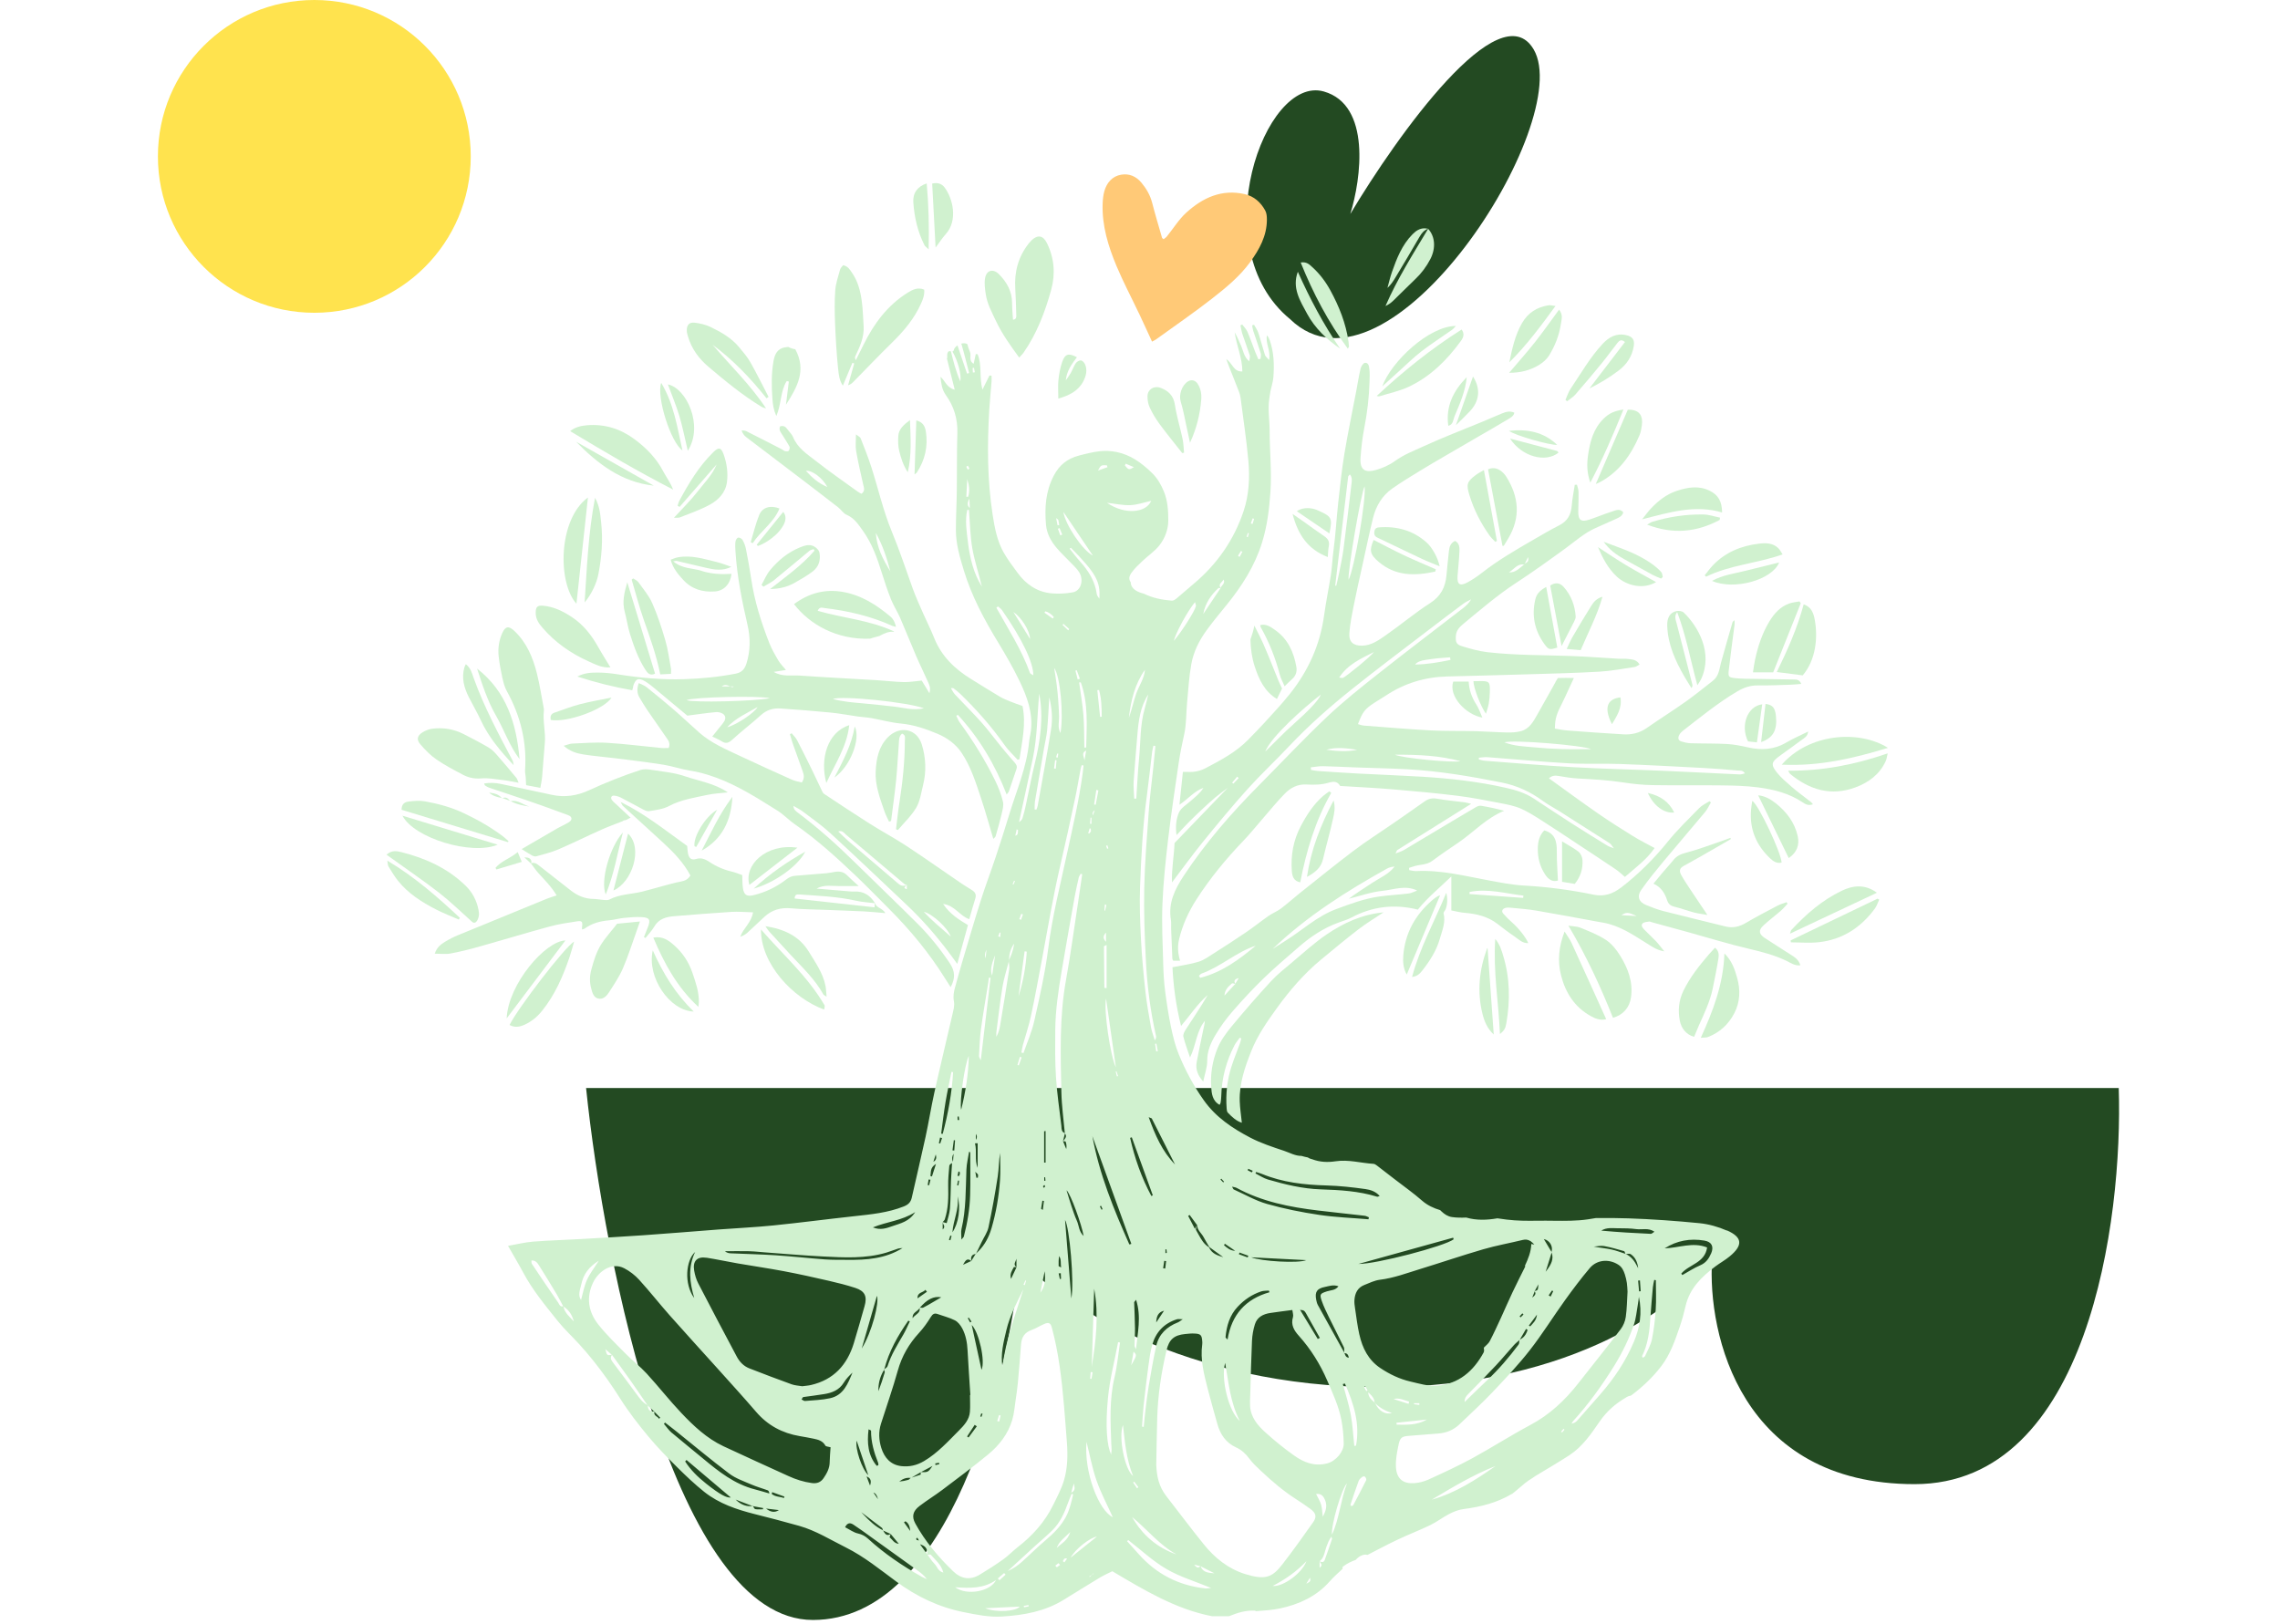 <svg fill="none" viewBox="0 0 379 270" xmlns="http://www.w3.org/2000/svg" xmlns:xlink="http://www.w3.org/1999/xlink"><clipPath id="a"><path d="m64.25 29h249.581v239.838h-249.581z"/></clipPath><path d="m254.938 8.214c7.023 11.976-24.055 60.755-40.49 44.845-14.493-11.889-4.259-40.649 5.603-37.851 7.889 2.238 6.225 14.511 4.407 20.368 7.819-13.113 24.862-36.942 30.48-27.361z" fill="#234a22"/><path d="m352.193 180.888h-254.77c3.053 29.48 14.867 88.441 37.703 88.441 22.838 0 32.498-39.964 34.473-59.946 6.373 7.079 27.254 21.236 59.787 21.236s50.362-14.157 55.209-21.236c-.808 12.455 4.794 37.365 33.665 37.365 28.87 0 34.651-43.906 33.933-65.86z" fill="#234a22"/><circle cx="52.25" cy="26" fill="#ffe34e" r="26"/><g clip-path="url(#a)"><g fill="#d0f1cf"><path d="m151.345 245.701s.018.012.024.018z"/><path d="m270.226 208.481c.016.005.027.016.044.022h.005c-.016-.011-.033-.017-.049-.028-.017-.005-.039-.011-.055-.016v.011c.016 0 .027.011.044.016z"/><path d="m223.463 224.908-.033.033c.016 0 .033.006.049.011 0 0-.033-.005-.049-.011l.033-.033c.005.011.011.028.016.039-.005-.017-.011-.028-.016-.045-.011-.016-.022-.038-.033-.055.011.017.022.033.027.055z"/><path d="m153.022 244.755s-.018-.018-.024-.024z"/><path d="m255.133 214.636s-.011 0-.017 0c-.006.011-.011.022-.017.034l-.028-.023s.028.023.039.028c0 .006 0 .011-.005.017v.006c0-.006 0-.012.005-.017.006-.017.017-.034.023-.051z"/><path d="m146.777 254.471c-.011-.016-.017-.033-.028-.049-.011-.006-.022-.012-.038-.017.011.005.022.011.033.017.011.016.016.033.027.049z"/><path d="m257.904 208.17s.011.05.022.073c-.006-.023-.011-.045-.017-.067 0-.006 0-.017 0-.022v.028z"/><path d="m146.727 254.449s.034.017.051.023c0 0-.034-.017-.051-.023z"/><path d="m168.941 210.68h.038s-.022 0-.027 0c0-.005 0-.011 0-.022 0 0 0 0-.006-.005v.022z"/><path d="m228.494 233.18-.028.033z"/><path d="m146.898 227.695s.028.028.033.033c0 .006-.011.017-.016.022v.006c.005-.011.011-.017.016-.028.006-.028.017-.061.028-.089 0 0-.011.006-.017.011-.005.023-.011.045-.022.067l-.027-.028c.016-.011.033-.027.049-.039 0 0-.033.028-.049.039 0 .017.011.039.022.061 0 0-.017-.039-.022-.061z"/><path d="m252.575 222.775-.027-.028z"/><path d="m162.202 208.47s-.028-.023-.034-.028c0 0 .028.022.034.028z"/><path d="m125.082 250.411s.028-.034.033-.034z"/><path d="m199.007 203.655c0 .011-.011.017-.017.028 0 0 .011-.017.017-.028z"/><path d="m107.608 233.673.027-.028z"/><path d="m101.656 225.251s-.005 0-.011 0c.011.012.022.017.028.028 0 0 0 0 0-.005-.006-.006-.017-.011-.022-.023z"/><path d="m108.716 234.698c.011.012.017.017.028.028 0 0 0 0 0-.005-.006-.006-.017-.017-.023-.023z"/><path d="m152.806 217.395s0 .051.005.073c0 0 0-.045-.005-.073z"/><path d="m152.817 217.412s.022.017.022.022c-.006.017-.022.028-.028.045.011-.017.022-.028.028-.045.011-.011.017-.017.028-.028-.006.011-.017.017-.023.028 0 0-.011-.011-.022-.017z"/><path d="m144.595 106.189c.54-.167 1.074-.327 1.62-.46.027-.028.061-.05.094-.067.71-.36 1.443-.714 2.259-.62.016-.022.027-.039.044-.061-4.034-1.889-8.47-2.211-12.691-3.43.292-.72.761-.504 1.086-.465 3.907.465 7.715 1.33 11.318 2.97.144.066.315.077.623.155-.209-.726-.413-1.263-.904-1.679-2.353-1.989-4.91-3.607-7.995-4.133-2.971-.504-5.638.238-8.062 2.039 2.606 3.402 7.147 5.95 12.602 5.745z"/><path d="m287.055 204.591c-1.427-.626-3.009-1.075-4.557-1.23-3.935-.387-7.886-.67-11.837-.803-1.78-.061-3.56-.066-5.345-.055-.447.072-.893.149-1.345.216-.953.144-1.918.205-2.882.232-1.829.05-3.659-.027-5.488 0-1.736.028-3.434.023-5.158-.188-.507-.061-1.02-.133-1.527-.211-1.747.3-3.483.366-5.185-.127-.794.033-1.587.033-2.375-.083-.673-.094-1.229-.46-1.72-.92-.082-.077-.16-.155-.242-.232-1.08-.322-2.116-.793-3.037-1.602-1.416-1.241-2.964-2.327-4.452-3.479-1.003-.776-2-1.557-3.014-2.327-.171-.133-.386-.277-.585-.288-2.099-.128-4.155-.748-6.287-.427-1.306.2-2.607.15-3.869-.327-.165-.061-.341-.088-.501-.16-.094-.039-.182-.094-.254-.15-.352-.066-.705-.149-1.052-.255-1.042.011-1.956-.532-2.899-.847-1.912-.638-3.857-1.269-5.631-2.2-2.954-1.551-5.698-3.363-7.715-6.216-1.692-2.388-3.037-4.92-4.139-7.591-.6-1.451-.981-3.019-1.306-4.565-.413-1.983-.722-3.994-.981-6.006-.187-1.484-.275-2.991-.314-4.493-.088-3.335-.264-6.682-.127-10.017.149-3.601.529-7.202.954-10.787.501-4.249 1.14-8.488 1.763-12.721.232-1.568.568-3.124.904-4.676.375-1.728.309-3.49.474-5.235.204-2.156.325-4.328.711-6.455.374-2.056 1.328-3.928 2.557-5.612 1.036-1.424 2.16-2.776 3.273-4.145 2.557-3.141 4.717-6.515 5.924-10.416.848-2.731 1.196-5.551 1.389-8.416.231-3.413-.133-6.793-.133-10.194 0-1.751-.33-3.496-.06-5.252.066-.432.115-.864.198-1.291.154-.77.424-1.524.485-2.299.16-2.061.099-4.111-.579-6.1-.11-.316-.259-.621-.479-.903-.309 1.308.645 2.493.347 4.122-.364-.438-.612-.609-.689-.842-.385-1.219-.7-2.46-1.102-3.679-.154-.476-.468-.898-.711-1.341-.104.033-.209.061-.314.094.055.294.077.604.171.886.413 1.258.865 2.504 1.256 3.773.083.277-.016.609-.038.914l-.364.067c-.176-.415-.364-.831-.529-1.252-.43-1.114-.815-2.244-1.289-3.341-.193-.438-.573-.798-.866-1.191l-.292.15c.116.499.188 1.008.348 1.496.385 1.175.832 2.327 1.212 3.502.072.227-.044.521-.094.981-.898-.765-.964-1.684-1.3-2.46-.347-.798-.684-1.601-1.119-2.371.292 2.183 1.268 4.222 1.273 6.504-1.471.094-1.598-1.335-2.678-2.05.215.582.347.947.49 1.302.551 1.396 1.113 2.781 1.648 4.183.127.327.209.67.253 1.02.447 3.457.97 6.909 1.284 10.377.259 2.826.111 5.696-.788 8.388-1.609 4.82-4.436 8.865-8.337 12.122-.942.787-1.857 1.612-2.805 2.399-.22.183-.535.393-.788.371-1.604-.127-3.169-.432-4.618-1.147-1.014-.26-2.177-.726-2.215-1.911-.325-.465-.325-.931.104-1.546.518-.748 1.213-1.379 1.88-2.017.92-.875 2.022-1.596 2.793-2.587.921-1.175 1.472-2.665 1.466-4.15 0-1.607-.099-3.247-.738-4.809-.48-1.169-1.097-2.216-1.984-3.075-1.686-1.634-3.56-3.019-5.918-3.479-.882-.172-1.824-.222-2.712-.127-1.168.133-2.331.421-3.471.72-1.901.493-3.279 1.529-4.238 3.391-1.344 2.615-1.51 5.313-1.267 8.111.126 1.496.843 2.781 1.802 3.9.71.831 1.526 1.579 2.281 2.377.485.51 1.031.992 1.405 1.579.849 1.324.331 3.125-1.014 3.38-1.151.216-2.369.282-3.538.177-2.413-.216-4.27-1.502-5.681-3.441-.805-1.097-1.637-2.188-2.303-3.369-1.075-1.906-1.477-4.056-1.813-6.194-.904-5.795-.915-11.624-.574-17.463.094-1.585.26-3.158.381-4.743.027-.327 0-.654 0-.981-.116-.011-.226-.017-.342-.028-.342.693-.689 1.379-1.168 2.349-.562-2.127-.05-4.122-.81-5.884-.099-.011-.199-.017-.298-.028-.11.504-.22 1.008-.352 1.612-.893-.526-.353-1.357-.607-1.95-.182-.421-.336-.853-.446-1.319-.281-.166-.656-.177-1.031-.072.023.039.056.078.067.116.463 1.579.848 3.175 1.262 4.77-.116.028-.232.055-.348.089-.529-1.562-1.058-3.13-1.587-4.693-.308.205-.551.493-.628.814-.027.122-.11.188-.209.21.87 1.474 1.548 3.878 1.3 4.953-.766-1.745-1.151-3.385-1.559-4.986-.204-.055-.403-.055-.513.166-.126.249-.11.571-.093.842 0 .078-.017.133-.056.183.419 1.673.844 3.369 1.301 5.191-1.367-.344-1.604-1.524-2.375-2.155.121 1.086.231 2.116.887 3.031 1.356 1.878 1.995 3.973 1.923 6.327-.099 3.18-.049 6.36-.088 9.541-.027 2.2-.154 4.399-.154 6.599 0 2.327.661 4.537 1.333 6.743 1.295 4.255 3.378 8.122 5.671 11.9 1.278 2.106 2.524 4.25 3.587 6.472 1.224 2.554 2.221 5.219 1.89 8.161-.071.648-.253 1.29-.314 1.939-.391 4.221-2.094 8.078-3.301 12.072-.727 2.405-1.498 4.798-2.292 7.186-.788 2.371-1.681 4.709-2.436 7.092-1.08 3.407-2.077 6.842-3.097 10.266-.413 1.396-.799 2.798-1.184 4.2-.21.764-.348 1.496-.182 2.332.137.698-.099 1.491-.265 2.216-.986 4.305-2.028 8.599-2.987 12.909-.545 2.46-.936 4.953-1.471 7.413-.727 3.369-1.537 6.721-2.287 10.084-.171.77-.6 1.169-1.328 1.457-2.65 1.058-5.444 1.319-8.238 1.623-4.497.488-8.988 1.086-13.49 1.541-3.02.304-6.051.443-9.076.67-4.166.316-8.332.67-12.504.958-3.51.244-7.02.438-10.536.638-2.59.149-5.186.216-7.776.421-1.339.105-2.667.443-4.166.703.893 1.568 1.752 2.998 2.535 4.46 1.56 2.926 3.67 5.458 5.72 8.023 1.086 1.357 2.375 2.548 3.549 3.834.793.875 1.571 1.767 2.303 2.687 1.62 2.028 3.124 4.133 4.513 6.344 1.405 2.238 3.042 4.338 4.728 6.371 1.488 1.795 3.135 3.457 4.789 5.103 1.432 1.424 2.909 2.825 4.485 4.083 2.464 1.956 5.39 2.936 8.398 3.695 2.469.621 4.932 1.264 7.385 1.956 2.772.787 5.207 2.322 7.764 3.596 3.064 1.529 5.676 3.679 8.398 5.679 3.373 2.482 7.048 4.244 11.176 5.069 2.121.421 4.237.865 6.403.726 3.571-.222 7.059-.837 10.184-2.754 2.022-1.241 4.028-2.498 6.061-3.723.678-.404 1.406-.725 2.061-1.052 5.307 3.147 10.553 6.316 16.56 7.474.948.005 1.895.011 2.843 0 1.372-.554 2.778-1.009 4.282-.92.083 0 .143.039.176.089 1.361-.117 2.734-.178 4.056-.466 3.13-.681 5.974-1.967 8.178-4.443.678-.765 1.438-1.457 2.199-2.15-.067-.111-.066-.266.066-.366.633-.498 1.35-.836 2.099-1.102.595-.698 1.4-1.003 1.957-.826 1.779-.908 3.394-1.784 5.058-2.565 1.78-.842 3.632-1.546 5.401-2.404 1.091-.532 2.072-1.302 3.152-1.856.727-.372 1.532-.693 2.336-.798 2.816-.36 5.516-1.025 7.985-2.482.039-.022.077-.039.116-.05.733-.554 1.4-1.186 2.116-1.762.402-.327.827-.62 1.278-.881.138-.105.281-.21.43-.299 1.912-1.169 3.863-2.283 5.737-3.513 2.132-1.407 3.565-3.501 4.987-5.573 1.152-1.679 2.628-2.975 4.364-3.978.028-.034.066-.067.111-.078.011 0 .027-.005.044-.011.055-.033.11-.066.17-.1.133-.072.298-.088.458-.116 0-.011.011-.022.011-.033.033-.011.066-.022.099-.028.446-.338.887-.681 1.312-1.042.898-.759 1.746-1.567 2.529-2.437.391-.438.766-.887 1.124-1.352 1.521-1.978 2.326-4.344 3.125-6.682.369-1.08.666-2.194.925-3.313.673-2.959 2.673-4.892 4.96-6.61.771-.581 1.631-1.052 2.375-1.667 2.248-1.856 2.149-3.181-.468-4.333zm-78.824-118.414.237.083c-.088.288-.176.571-.264.859-.094-.033-.188-.067-.281-.1.104-.283.204-.56.308-.842zm-.793 2.427c.055.017.11.033.165.055-.06.21-.121.427-.182.637-.066-.022-.132-.044-.204-.067l.215-.626zm-1.146 3.003c.071.044.148.083.22.128-.154.288-.303.576-.457.859-.089-.067-.177-.127-.265-.194.165-.266.331-.526.496-.792zm-3.737 6.155c.05-.05.204.017.326.044 0 0 0-.005.005-.011 0-.011.006-.017.011-.028-.457-.709.287-.958.49-1.418.045.089.072.166.083.238.088.504-.452.759-.573 1.18.011.017.011.028.022.044-.011 0-.022-.006-.038-.011-.954 1.429-1.913 2.854-2.866 4.283.32-1.773 1.273-3.147 2.535-4.327zm-3.907 2.338c.083.36.182.526.149.664-.215.892-2.391 4.294-3.681 5.79.331-1.341 2.248-4.903 3.532-6.454zm-36.744-38.949c.049.244.093.493.143.737l-.325.05c-.017-.249-.033-.504-.05-.753.077-.011.154-.022.232-.039zm-1.014 16.267c.082.166.17.332.253.499-.088.056-.182.105-.27.161-.083-.155-.182-.305-.231-.471-.011-.033.159-.122.248-.188zm.319 7.036c-.437-.347-.461-.859-.071-1.535.027.61.049 1.036.071 1.535zm-.43-4.787c.326.981.463 1.961.149 2.931-.099 0-.198-.011-.297-.011.049-.97.099-1.945.148-2.914zm.116 10.427c-.215-1.74-.512-3.557-.11-5.324h.281c.176 2.15.198 4.327.568 6.438.374 2.133 1.091 4.2 1.581 6.327-1.416-2.266-2.006-4.842-2.325-7.435zm108.096 114.109c1.003 0 2.017.012 3.009.145.964.127 2.011-.261 3.014.432-.259.155-.44.36-.611.354-2.745-.127-5.483-.277-8.228-.537.888-.565 1.869-.394 2.816-.388zm-2.32 2.965c1.113.199 2.205.526 3.296.842.104.027.149.271.215.437.016.006.038.011.055.017.016.006.033.017.049.028.276-.022.59-.106.772.016.815.543 1.152 1.391 1.251 2.355-.061-.127-.122-.249-.182-.371-.43-.837-.964-1.568-1.852-2-.027 0-.055.005-.077.005-.005-.011-.011-.027-.016-.044-.777-.249-1.538-.554-2.331-.72-.948-.205-1.924-.283-2.921-.482.579-.039 1.185-.189 1.741-.089zm-9.687-1.048c.76.361 1.168 1.197.925 2.023.012.016.023.033.028.05 0 .016-.011.027-.011.044.386 1.108-.099 1.983-.722 2.831-.088.122-.182.244-.275.371.33-1.064.661-2.133.997-3.197-.011-.027-.011-.049-.022-.072 0-.011 0-.016 0-.027-.424-.715-.854-1.435-1.278-2.144.121.027.242.072.352.121zm1.207 8.538c-.144.299-.287.599-.43.903-.111-.066-.221-.133-.336-.199.187-.272.38-.543.567-.815.066.039.132.078.193.117zm-3.075-.016c.17-.311.341-.621.611-1.12-.066.948-.077.992-.589 1.114-.006.017-.017.033-.022.05 0 .005 0 .011-.006.016.226.316.16.604-.413 1.042.204-.504.308-.776.408-1.047-.011-.017-.017-.028-.028-.044.017 0 .033-.006.05-.011zm.374 3.922c-.115 1.042-.7 1.446-1.124 1.95-.077-.044-.154-.083-.231-.127.396-.532.788-1.064 1.355-1.823zm-13.93-12.787c.027.089.049.177.077.266-1.527 1.158-12.901 4.133-15.816 4.094 5.346-1.479 10.542-2.925 15.739-4.366zm-32.761-10.926c.314.1.645.183.948.311 3.455 1.429 7.081 1.828 10.784 1.928 2.149.061 4.304.299 6.431.598.81.116 1.692.371 2.38 1.152-.214.067-.336.144-.418.122-3.059-.947-6.222-1.119-9.385-1.224-3.02-.1-5.913-.804-8.784-1.64-.722-.211-1.377-.665-2.061-1.008.033-.084.072-.161.105-.244zm-1.306-.537c.248.111.501.221.749.338-.055.088-.11.177-.165.271-.231-.122-.463-.249-.689-.371.039-.077.072-.155.11-.233zm-1.973 3.158c4.243 2.316 8.872 3.219 13.595 3.784 2.568.31 5.147.571 7.72.87.248.028.48.172.717.26-.023.111-.05.216-.072.327-2.744-.233-5.505-.327-8.227-.737-2.905-.432-5.809-1.014-8.63-1.811-1.923-.543-3.703-1.585-5.544-2.411-.082-.038-.121-.188-.281-.465.353.089.562.1.728.188zm-1.466 25.236c-.149-.171-.347-.293-.336-.399.176-1.878.683-3.634 2.012-5.047 1.096-1.174 2.397-2.055 3.923-2.56.397-.127.843-.099 1.262-.138l.11.277c-3.962 1.13-6.293 3.707-6.971 7.867zm2.034 13.524c-1.824-1.501-3.191-6.969-2.436-9.645.579 3.224.827 6.537 2.436 9.645zm-.149-27.707c.033-.094.066-.188.099-.283.491.178.975.355 1.466.532-.033.094-.072.194-.105.288-.49-.177-.975-.36-1.466-.537zm2.05.51c3.086.16 6.028.31 9.147.471-1.256.559-7.505.205-9.147-.471zm9.451 9.928c.33.615.683 1.219 1.03 1.828.309.549.617 1.097.926 1.646-.116.061-.232.116-.347.177-.965-1.59-1.935-3.18-2.943-4.848.738.083.733.083 1.334 1.203zm-9.616 13.048c.088-3.036.154-6.073.292-9.103.044-.914.209-1.845.479-2.721.375-1.224 1.394-1.723 2.579-1.9 1.124-.172 2.248-.305 3.648-.493.05.454.209.853.11 1.175-.402 1.285.188 2.243.965 3.108 1.989 2.216 3.543 4.715 4.717 7.429.92 2.128 1.912 4.255 2.358 6.549.248 1.291.364 2.621.391 3.934.034 1.352-1.3 2.936-2.738 3.307-2.166.554-3.902-.171-5.533-1.324-1.642-1.163-3.213-2.449-4.712-3.795-1.311-1.18-2.474-2.526-2.584-4.443-.033-.571.005-1.142.022-1.712zm15.391-1.906c.115-.028.231-.056.347-.083 1.438 3.291 2.546 6.643 1.846 10.327-.094.017-.193.033-.287.044-.187-1.739-.27-3.496-.584-5.213-.319-1.718-.87-3.391-1.322-5.081zm.27-5.153s-.033-.005-.05-.011c0-.028 0-.055 0-.083-1.455-2.626-2.915-5.247-4.364-7.878-.144-.266-.226-.577-.281-.881-.254-1.313.126-1.873 1.432-2.133.706-.144 1.411-.427 2.271-.111-.535.698-1.29.637-1.907.836-1.119.366-1.262.466-.887 1.552.325.953.777 1.861 1.218 2.77.81 1.662 1.664 3.296 2.463 4.959.116.243.055.581.055.886.011.017.022.039.033.055.006.012.011.028.017.045.088.005.176.016.248.044.176.061.297.188.38.382.044.1.072.211.094.349-.54-.061-.59-.459-.722-.77zm-18.169-16.998c-.793-.016-1.328-.471-1.857-.936.05-.078.099-.161.149-.238.568.393 1.135.786 1.708 1.174zm-2.298-11.989c.149.166.298.327.447.493-.044.044-.089.083-.127.127-.154-.16-.309-.321-.463-.482.05-.044.094-.094.143-.138zm-5.262 6.033c.413.566.826 1.131 1.24 1.69 0-.011.011-.016.016-.027v.027c0 .859.716 1.33 1.064 2 .292.56.628 1.092.942 1.635.771.565 1.548 1.124 2.32 1.69-.496-.145-.981-.3-1.394-.543-.414-.25-.761-.588-.97-1.103-.827-.488-1.279-1.274-1.714-2.067-.143-.265-.287-.526-.441-.786-.105-.172.094-.532.177-.815 0 0 0-.005-.006-.011-.017.028-.033.056-.05.083-.049.083-.104.172-.181.305-.039.067-.083.139-.138.222-.458-.881-.788-1.513-1.119-2.15.083-.05.171-.1.254-.155zm-1.158 17.336c-.407.272-.589.443-.81.527-1.829.714-3.146 1.95-3.587 3.894-.501 2.228-.876 4.483-1.262 6.732-.22 1.302-.369 2.615-.529 3.928-.116.942-.198 1.884-.292 2.826-.094-.022-.187-.045-.281-.067.083-1.135.132-2.277.253-3.413.243-2.221.507-4.437.805-6.648.16-1.18.314-2.371.634-3.513.6-2.127 1.967-3.584 4.094-4.26.226-.072.49-.011.981-.011zm-15.016-30.444c2.16 5.972 4.32 11.939 6.48 17.912-.11.033-.22.066-.33.1-2.579-5.812-4.998-11.685-6.15-18.012zm1.697 12.144-.176.083c-.094-.182-.182-.371-.276-.554.067-.033.133-.066.199-.099.082.188.171.382.253.57zm-1.978-63.293c.011.161.072.332.028.476-.045.139-.188.25-.287.372l-.149-.067c.077-.26.154-.521.232-.775h.176zm-.11-.787c.027-.343.06-.687.088-1.025.05 0 .105.011.154.017v1.025c-.082 0-.165-.011-.242-.017zm.104 91.151c.111.016.221.033.331.05-.061.36-.127.725-.187 1.085-.072-.005-.149-.016-.221-.022.028-.371.055-.742.083-1.113zm.182-.865c.138-4.327.27-8.648.408-12.975.794 4.343.298 8.659-.408 12.975zm1.108-95.821c-.149.793-.303 1.585-.452 2.377-.088-.016-.176-.027-.259-.044.121-.809.243-1.623.364-2.432.115.033.231.066.347.099zm-.182-16.676c.099-.011.193-.017.292-.028.402 1.463.441 2.953.441 4.444l-.27.022-.463-4.444zm-.413 19.979c-.127.304-.221.526-.353.853-.092-.403.026-.687.353-.853zm1.868 31.297c.512 3.607 1.058 7.402 1.631 11.424-.904-1.778-2.061-9.612-1.631-11.424zm1.736 12.1c.088.261.171.516.259.776-.061.022-.122.05-.188.072l-.204-.814.127-.039zm-2.017-13.878c-.028-2.294-.061-4.593-.072-6.887 0-.061.21-.122.441-.255v7.18c-.121-.011-.248-.022-.369-.038zm.463-23.131c-.055-.161-.116-.322-.171-.482.066-.034.132-.067.204-.1.055.172.11.343.165.515l-.193.067zm-.116 9.357c-.077.311-.154.621-.231.931-.039 0-.078-.011-.116-.011.027-.344.055-.687.083-1.031.088.039.176.073.264.111zm-.072 4.582v1.529c-.611-.576-.429-1.069 0-1.529zm4.679 61.471c0-.067.094-.133.32-.427.903 2.842.247 5.507-.017 8.217-.083-.194-.242-.388-.237-.582 0-.964.083-1.928.072-2.892-.017-1.441-.094-2.876-.138-4.316zm-.678-27.337c.094-.033.187-.066.281-.099 1.163 3.213 2.331 6.427 3.494 9.64-.077.039-.16.078-.237.122-1.637-3.053-2.777-6.288-3.532-9.657zm.573 35.542c.573.565.573.571-.391 2.272.127-.748.253-1.491.391-2.272zm.116 21.619c.231.304.463.604.689.908-.072.061-.149.122-.221.183-.22-.321-.435-.637-.655-.958.06-.045.121-.089.181-.133zm7.048 12.1c-3.246-1.125-5.692-3.236-7.412-6.233 2.508 2.039 4.53 4.648 7.412 6.233zm-1.747-48.778c-.049.41-.099.826-.149 1.236-.115-.017-.231-.033-.347-.05.061-.41.121-.82.182-1.23zm-.116-1.329v-.621c.056 0 .116-.005.171-.011l.055.598c-.077.011-.148.023-.226.034zm-.231 9.579-1.301 1.95c.034-.936.281-1.723 1.301-1.95zm1.824-24.317c-2.144-2.194-3.312-4.909-4.375-7.862.281.117.396.161.507.205zm-2.86-18.837c-.066.011-.132.016-.27.033-.061-.415-.127-.831-.187-1.246.071-.017.148-.028.22-.045.077.421.16.837.237 1.258zm-.716-50.794c.104.022.209.044.314.072-.122 1.219-.232 2.443-.358 3.662-.248 2.371-.563 4.737-.739 7.108-.309 4.272-.661 8.555-.755 12.832-.083 3.972.066 7.956.265 11.923.209 4.271.749 8.515 1.697 12.693.044.205-.011.432-.21.698-.214-.726-.501-1.435-.628-2.172-.347-1.945-.705-3.895-.92-5.856-.32-2.887-.595-5.784-.744-8.688-.154-2.953-.264-5.917-.154-8.864.187-5.025.446-10.056 1.124-15.048.331-2.443.584-4.898.882-7.346.044-.344.148-.676.22-1.014zm-1.45-6.206c-.799 2.726-.678 5.557-.948 8.339-.214 2.216-.314 4.449-.462 6.67-.116 0-.232.006-.348.011-.033-.98-.148-1.966-.088-2.936.166-2.543.414-5.081.612-7.624.187-2.376.485-4.726 1.813-6.764-.187.748-.353 1.534-.579 2.304zm.033-6.415c-.115 1.468-.997 2.659-1.465 4-.458 1.307-.733 2.681-1.213 3.994.336-2.842.97-5.584 2.678-7.994zm-3.212-34.257c.429.183.865.36 1.372.576-.799.493-.887.471-1.499-.282.044-.094.083-.194.127-.288zm.799 6.892c1.162-.055 2.314-.465 3.449-.72-.854 2.067-4.48 2.327-7.345.332 1.455.161 2.683.443 3.89.388zm-3.918-6.626c.033.105.066.21.099.316-.48.172-.953.338-1.576.56.452-.898.512-.925 1.477-.875zm-8.437 8.781c.226.188.342.238.358.31.072.283.105.571.154.859-.093 0-.187 0-.281.005-.066-.327-.126-.648-.231-1.175zm.689 2.87c-.133-.366-.259-.731-.392-1.097.094-.039.182-.072.276-.111.149.36.298.72.441 1.08-.11.044-.215.089-.325.127zm5.417 3.357c-1.709-.853-4.585-5.125-4.905-7.263 1.659 2.454 3.268 4.837 4.905 7.263zm-2.144.97c-.606-.676-1.146-1.407-1.719-2.116l.215-.15c4.149 4.244 4.926 5.568 4.728 8.471-.149-.255-.397-.499-.43-.765-.287-2.155-1.378-3.873-2.794-5.441zm1.042 30.937c-.105.006-.21.011-.315.023-.044-1.807-.011-3.613-.154-5.408-.143-1.817-.468-3.618-.711-5.424.094-.005.188-.011.276-.017 1.273 3.535.975 7.192.898 10.826zm-3.863 65.454c.104-.426.215-.858.319-1.285-.005-.011-.011-.017-.016-.022 0-.011 0-.022 0-.033-.551-.189-.546-.671-.568-1.103 0-.061-.011-.122-.016-.183-.326-2.67-.711-5.341-.888-8.028-.165-2.554-.137-5.125-.121-7.69.022-3.363.513-6.681 1.075-9.989.689-4.089 1.421-8.167 2.149-12.25.193-1.086.441-2.161.683-3.235.05-.222.204-.427.314-.638.088.023.177.05.265.072-.215 1.463-.419 2.931-.645 4.394-.672 4.405-1.267 8.826-2.055 13.214-1.114 6.177-.899 12.399-.766 18.621.049 2.272.369 4.538.573 6.809.011 0 .022.011.033.017 0 .016-.006.033-.011.05.044.061.082.121.11.177.061.127.072.249.05.36-.05.277-.298.504-.48.748.116.017.287.011.38.033.028.006.05.017.055.033.127.383.199.787.1 1.242-.177-.438-.359-.87-.535-1.308zm-.728 20.766c-.011-.549-.011-1.097.083-1.657.391.56.22 1.169.33 1.89-.286-.161-.413-.194-.413-.239zm.402 2.122c-.066.011-.132.022-.198.033-.066-.31-.132-.626-.198-.936.115-.011.237-.022.352-.034.017.311.033.627.044.937zm1.714 3.263c-.347-4.321-.694-8.643-1.047-13.053.733 1.186 1.554 10.327 1.047 13.053zm.199 31.469c.071-.238.148-.465.226-.703.066.537.38 1.125-.441 1.523.099-.398.149-.615.209-.82zm-.21-46.91c-.281-.842-.529-1.701-.788-2.549.711.643 2.535 5.774 2.844 7.607-.81-.742-.766-1.723-1.119-2.515-.369-.82-.65-1.684-.937-2.537zm2.475-75.654c-.105.615-.193 1.141-.282 1.668-.027-.565-.622-1.258.282-1.668zm-1.565-13.352c.17.471.341.942.518 1.413l-.364.116c-.127-.488-.248-.975-.375-1.457.072-.022.149-.045.221-.072zm-.32 21.53c.369-1.718.65-3.458.975-5.186.039-.194.116-.377.177-.565.099.022.198.044.297.066-.049.427-.088.859-.143 1.286-.617 4.554-1.67 9.025-2.64 13.513-1.113 5.169-2.419 10.294-3.08 15.568-.513 4.067-1.433 8.089-2.326 12.095-.407 1.823-1.184 3.562-1.796 5.341-.116-.028-.231-.061-.347-.089.082-.421.138-.853.253-1.263.447-1.618.998-3.208 1.345-4.848.683-3.191 1.267-6.399 1.868-9.607.964-5.158 1.818-10.333 3.014-15.447.843-3.606 1.626-7.235 2.397-10.859zm-5.009 78.391c.176 1.523-.011 2.665-.722 3.551.237-1.18.479-2.355.722-3.551zm-.601-10.389c.066-.448.143-.897.215-1.34.088.016.171.027.259.044-.061.471-.121.942-.187 1.49-.188-.122-.292-.166-.287-.194zm.485-3.468c-.055-.089-.171-.188-.154-.255.022-.088.149-.149.231-.227.033.067.066.133.116.227-.055.078-.121.161-.187.25zm.039-1.169v-.587c.049-.006.099-.011.154-.022.016.188.033.376.049.57-.066.011-.132.028-.198.039zm-.017-3.031v-5.207c.083-.017.16-.034.243-.05v5.252c-.083 0-.16 0-.243 0zm-2.998 19.624c-.071.25-.143.494-.22.743-.072-.028-.143-.05-.21-.078.105-.232.21-.471.315-.703.038.011.077.027.115.038zm-1.603-3.645c0 .46 0 .925.005 1.391.011.005.017.016.028.022h-.022c-.287.604-.568 1.208-.91 1.939-.264-.859.182-1.391.463-1.95.028-.056.265 0 .43.005v-.022c-.606-.432-.093-.92 0-1.38zm1.151 5.075c-1.317 4.255-2.964 8.405-3.466 12.909-.363-2.094.171-4.128.645-6.133.568-2.394 1.736-4.565 2.816-6.771zm-.986-37.287c.138-.449.27-.903.408-1.352.093.028.187.061.286.089-.154.443-.314.886-.468 1.33l-.22-.067zm6.706-51.104-.281-.061c.067-.205.133-.416.193-.621.055.011.11.017.166.028-.028.221-.056.438-.083.659zm.937-22.239c.32.288.634.576.954.858-.05.072-.105.144-.155.216-.319-.299-.639-.598-.953-.897.055-.061.105-.122.16-.177zm-.496 18.155c-.507-.969-.204-1.867-.226-2.731-.022-.92-.077-1.839-.143-2.759-.066-.876-.154-1.751-.264-2.621-.116-.903-.27-1.806-.408-2.709 1.03 1.357 1.592 7.962 1.041 10.82zm-.881 4.505c.077.011.154.016.231.027-.044.466-.083.931-.127 1.397l-.286-.034c.06-.465.121-.925.182-1.39zm-1.632-24.744c.596.155 1.036.516 1.417.953-.061.083-.122.166-.182.255l-1.383-.981c.049-.077.099-.155.148-.227zm.298 19.791c.165-1.757.237-3.519.358-5.491.469 1.889.568 3.623.298 5.324-.678 4.261-1.477 8.505-2.232 12.76-.033.199-.138.388-.204.582-.099-.006-.198-.011-.297-.017.022-.476-.006-.958.071-1.429.485-2.915.987-5.818 1.488-8.727.171-.997.424-1.989.518-2.991zm-2.827-15.176c-.882-1.429-1.763-2.853-2.788-4.515 1.317.892 2.727 3.069 2.788 4.515zm-.016 5.646c-1.384-3.856-3.61-7.297-5.588-10.853.088-.073.171-.15.259-.222.226.199.496.371.667.609 3.433 4.92 5.202 8.721 5.218 10.837-.292-.188-.512-.249-.556-.371zm.473 14.161c.744-3.534.717-7.147 1.058-10.726.744 3.939.193 7.784-.738 11.613-.568 2.338-1.003 4.704-1.515 7.053-.149.687-.32 1.368-.529 2.039-.083.254-.292.471-.579.637.772-3.541 1.554-7.07 2.303-10.616zm-1.642 25.979-.325.881c-.094-.033-.187-.072-.281-.105.105-.294.21-.587.314-.881.099.039.199.072.298.111zm.27 6.128c.122.017.243.033.359.055-.149 2.532-.607 5.02-1.373 7.452.337-2.499.678-5.003 1.014-7.502zm-1.306-20.289c.111.072.226.122.221.144-.072.31.115.765-.463.925.088-.404.16-.726.237-1.063zm-.446 8.543c.05.022.099.045.154.067-.088.199-.171.393-.259.593-.044-.017-.088-.039-.132-.056.077-.199.16-.404.237-.604zm-2.403 8.627c.05.011.105.016.155.027-.017.239-.039.477-.055.721-.111-.039-.215-.072-.326-.111zm-.529 16.493c.32-2.482.595-4.975 1.003-7.44.237-1.43.689-2.82 1.047-4.228 0-.038-.011-.083-.011-.122.017-.033.033-.066.044-.099.05-.898.177-1.79.86-2.765-.017.15-.044.288-.066.427-.171.919-.474 1.634-.794 2.338 0 .044-.005.088-.005.133-.006.027-.017.061-.022.088.011.128.027.255.044.388.022.177.044.36.049.538 0 .116 0 .227-.022.338-.474 3.086-.98 6.16-1.493 9.241-.11.676-.27 1.346-.645 1.994 0-.277-.027-.554 0-.825zm-.215-12.72c-.159 1.091-.319 2.183-.501 3.385-.298-.837-.226-1.635.501-3.385zm-1.443-.903c-.05.531-.083.892-.133 1.396-.187-.414-.143-.879.133-1.396zm-.915 13.208c.347-2.565.799-5.114 1.201-7.668.05-.299.083-.604.121-.909h.276c-.529 4.488-1.064 8.976-1.626 13.752-.176-.41-.308-.571-.297-.726.088-1.491.132-2.987.33-4.46zm-.513 24.671c-.082.006-.159.011-.242.022-.044-.232-.088-.471-.187-.991.281.282.424.365.451.471.039.155-.011.332-.022.504zm-.33-7.274c.228.325.228.657 0 .997zm.297 1.551v4.1c-.551-1.33-.093-2.737-.446-4.083.149 0 .298-.011.446-.017zm-.341 18.411s.016-.023.022-.039c.027-.028.055-.056.082-.078.298-.615.595-1.235.893-1.856.391-.825.964-1.612 1.146-2.476.595-2.798 1.102-5.618 1.538-8.449.198-1.286.16-2.61.396-3.906 0 1.518.089 3.041-.022 4.554-.192 2.681-.644 5.33-1.394 7.912-.06.21-.126.415-.198.62-.485 1.385-1.234 2.615-2.359 3.607-.016.039-.033.072-.055.111-.022 0-.038.005-.055.011-.231.376-.468.753-.7 1.13 0 .006-.011.017-.011.022-.457.211-.92.427-1.377.637.336-.548.622-1.274 1.377-.637-.011-.077-.022-.155-.027-.227-.039-.499.137-.859.738-.931zm4.155 26.854c-.078.332-.149.665-.226.997-.111-.022-.221-.039-.336-.061.099-.332.198-.67.297-1.003.088.023.176.045.265.067zm-3.174-7.59c-.552-2.521-1.103-5.042-1.626-7.458 1.19 1.164 2.298 6.023 1.626 7.458zm.176 7.302c-.061.172-.121.338-.182.51-.066-.023-.132-.045-.198-.067.049-.166.099-.332.159-.493 0-.011.144.033.215.05zm-9.732 7.867c-1.196.709-2.452.992-3.775.837-1.769-.205-2.805-1.38-3.323-3.009-.418-1.324-.484-2.692-.055-4.044.937-2.942 1.962-5.856 2.794-8.832.673-2.404 1.852-4.437 3.522-6.255.738-.803 1.388-1.712 1.961-2.648.32-.521.612-.687 1.163-.488.948.344 1.951.582 2.843 1.037.502.254.932.803 1.213 1.324.612 1.141.832 2.399.898 3.701.127 2.465.309 4.925.463 7.391-.022 0-.044 0-.061 0 0 .925.055 1.856-.011 2.775-.093 1.324-.975 2.272-1.829 3.131-1.813 1.817-3.538 3.739-5.792 5.075zm2.541.51c-.215.05-.43.105-.64.155-.011-.094-.022-.183-.033-.277.21-.039.414-.072.623-.111.016.078.033.155.05.227zm-3.119 1.745c-.491.183-.998.332-1.499.488-.039.022-.072.044-.111.066 0 0-.027 0-.044-.005-.126.11-.237.271-.385.315-.485.144-.987.244-1.505.283.557-.432 1.163-.704 1.89-.598 0 0 .011-.012.017-.012.038-.011.077-.022.116-.033.512-.299 1.025-.598 1.532-.897 0-.017 0-.034 0-.045 0 0 .044.006.066.006.578-.305 1.157-.615 1.912-1.014-.689 1.025-.794 1.08-1.918 1.019-.011.006-.022.012-.033.017-.005 0-.016.006-.022.011 0 .15.033.388-.011.405zm-1.714 9.369c-.347-.482-.695-.964-1.042-1.446.083-.056.16-.117.243-.172.578.321.733.936.799 1.618zm-3.257.499c-.182.11-.336.16-.463.16-.375.006-.568-.365-.771-.72l-.05-.022s-.006-.028-.011-.045c-1.251-.615-2.237-1.556-3.18-2.565-.137-.144-.27-.288-.407-.437 1.146.864 2.297 1.728 3.438 2.609.094.072.11.244.149.388.011.005.022.011.039.017.011.016.016.033.027.049.413.189.821.377 1.234.56.315.377.623.759.981 1.186.116.144.243.293.37.448-.822-.066-1.058-.731-1.516-1.058-.011-.011-.016-.039-.005-.077.022-.122.121-.349.17-.499zm-2.309-11.331c-1.455-1.728-1.637-3.778-1.361-6.072.187.1.413.166.413.233-.011 1.884.502 3.64 1.19 5.363.045.111.017.249.023.371-.089.033-.177.072-.265.105zm.204 5.541c-.314-.46-.513-.748-.755-1.097.356.111.608.476.755 1.097zm-1.323-2.266c-.193-.504-.38-1.009-.573-1.518.755.288.81.847.573 1.518zm-1.377-22.788c.848-2.942 1.697-5.884 2.524-8.754.435 1.053-.838 6.084-2.524 8.754zm1.091 21.059c-1.064-.98-2.21-4.399-1.934-5.734.617 1.823 1.228 3.651 1.934 5.734zm2.606-17.557s.033-.028.05-.039c.771-2.981 2.254-5.601 3.99-8.089.088.039.17.078.259.116-.353.721-.662 1.469-1.058 2.161-.987 1.712-2.05 3.374-2.646 5.286-.055.171-.242.299-.424.426-.038.028-.072.056-.105.083-.005.028-.016.061-.027.089-.006.011-.011.017-.017.028.022.066.05.127.072.194.028.088.05.171.028.238-.309 1.047-.651 2.089-1.047 3.108 0-.161 0-.321 0-.482.044-1.097.358-2.122.942-3.069-.006-.023-.017-.039-.022-.061zm9.76-24.522c.088-.111.209-.211.286-.327.028-.039.05-.077.061-.122.606-1.823.611-3.706.567-5.601-.027-1.086.094-2.183.182-3.269.017-.183.188-.355.463-.488-.061.998-.143 1.995-.182 2.998-.06 1.529-.049 3.064-.171 4.593-.066.798-.347 1.579-.54 2.393-.336-.088-.501-.133-.666-.171-.006.382.584.714 0 1.229v-.941c0-.095 0-.194 0-.288zm1.813-11.363c-.028.376-.056.753-.1 1.357-.209-.473-.176-.925.1-1.357zm-.337 13.668c-.066.244-.132.482-.198.726-.083-.023-.16-.05-.242-.072.077-.239.154-.477.231-.715zm2.695 13.685c.055-.034.11-.073.165-.106.149.222.304.443.452.665-.077.05-.154.094-.226.144-.132-.233-.264-.471-.391-.703zm1.146 17.729c.122.077.243.16.359.238-.458.621-.921 1.241-1.378 1.862-.083-.056-.16-.117-.243-.172.419-.643.844-1.286 1.262-1.928zm-.738-45.326c0 2.366.05 4.737-.017 7.103-.06 2.338-.457 4.642-1.047 6.908-.027.111-.148.2-.402.51 0-.737-.099-1.28.017-1.773.771-3.257.683-6.576.815-9.878.039-.986.287-1.962.436-2.942l.192.077zm-.237-16.023c-.061 3.031-.54 6.006-1.273 8.959-.292-1.468.606-7.646 1.273-8.959zm-1.868 10.1c.066-.011.132-.016.198-.028.028.2.055.394.077.593-.093 0-.181 0-.275 0zm.138 9.147h.187c.022.128.077.266.055.394-.022.127-.116.244-.182.365-.071-.027-.143-.055-.209-.083.049-.227.099-.448.149-.676zm-.067 1.485c.061 0 .122.011.188.017l-.121.792c-.072-.011-.144-.022-.215-.033.049-.261.099-.515.148-.776zm-.071 2.621c.567 1.861.16 4.51-.86 5.983.143-2.011 1.152-3.906.86-5.983zm-.419-9.297c-.044.56-.083 1.125-.127 1.684l-.303-.033.226-1.706c.066.016.132.038.199.055zm-1.598-6.288c.287-1.712.661-3.413 1.003-5.114.088.017.176.039.27.055-.204 3.48-.827 6.893-1.725 10.256l-.259-.034c.232-1.717.424-3.446.711-5.158zm-.898 5.812c.11.027.22.055.33.083l-.297.908c-.077-.016-.149-.038-.226-.055.066-.31.127-.626.193-.936zm.193 26.566c-.546.321-.926.548-1.306.764-.557.322-1.108.66-1.681.942-.149.072-.358.017-.551 0-.011.011-.017.017-.028.028-.005.016-.022.028-.027.044.016.089.027.177.022.255-.006.1-.033.188-.066.271-.21.488-.849.699-1.102 1.164-.023-.116-.023-.227-.006-.321.094-.654.86-.848 1.157-1.369 0-.028 0-.044-.005-.072h.055c1.19-1.363 2.303-1.956 3.543-1.712zm-.904-23.763c.132.493.138.942-.397 1.219.132-.405.265-.815.397-1.219zm.038 1.579c-.286.881-.479 1.485-.672 2.089-.088-.028-.176-.056-.264-.089.143-.62-.1-1.368.936-2zm-1.228 2.587c.104.017.209.028.314.045-.077.304-.155.615-.226.919-.083-.011-.16-.027-.243-.038.05-.311.105-.615.155-.926zm-.54 18.339c.088.111.176.222.264.332-.523.366-1.047.732-1.565 1.097-.05-1.058.909-.908 1.306-1.423zm-1.698-12.904c-.981 1.585-2.474 1.862-3.819 2.339-.947.332-1.95.698-3.207.193 2.364-.969 4.8-1.108 7.021-2.532zm-27.404 6.505c.777.017 1.56.116 2.337.172 3.229.232 6.458.52 9.693.687 3.532.177 7.081.393 10.547-.626.667-.194 1.317-.466 1.978-.676.237-.072.502-.061.755-.095-2.86 1.79-6.006 2.001-9.202 1.962-1.229-.011-2.458.016-3.682-.072-2.744-.2-5.477-.504-8.221-.687-2.486-.161-4.976-.216-7.467-.327-.325-.017-.645-.083-.954-.355 1.406 0 2.811-.022 4.216.006zm-7.257 1.069c1.73.272 3.449.654 5.174.948 2.551.443 5.114.808 7.654 1.29 2.502.471 4.987 1.025 7.467 1.596 1.493.344 2.987.715 4.436 1.191 1.598.527 1.989 1.419 1.516 3.053-.596 2.056-1.158 4.128-1.791 6.172-1.108 3.59-3.351 6.039-7.087 6.909-.463.111-.948.138-1.471.21-.579-.099-1.213-.121-1.78-.326-2.353-.848-4.695-1.74-7.026-2.649-.932-.365-1.62-1.08-2.083-1.956-2.155-4.044-4.293-8.094-6.398-12.161-.342-.653-.557-1.407-.683-2.138-.27-1.59.49-2.377 2.066-2.133zm-1.913-.947c-1.223 2.537-.903 5.091-.143 7.657-1.763-2.366-1.383-6.322.143-7.657zm-21.215 10.405c-.314-.383-.573-.804-.667-1.336-.017-.011-.028-.016-.044-.027 0-.006-.005-.011-.011-.017-.325.094-.501-.072-.628-.271-.077-.128-.143-.261-.209-.361-1.488-2.122-2.921-4.277-4.364-6.432-.077-.122-.05-.31-.077-.554.716-.044 1.008.421 1.273.837 1.008 1.601 1.995 3.213 2.965 4.836.375.626.694 1.291 1.042 1.94.011 0 .022 0 .039-.006 0 0 .011.033.011.055.937.571 1.444 1.435 1.719 2.471-.336-.387-.722-.736-1.052-1.135zm2.254-2.433c-.573-.77-.16-1.706.039-2.598.38-1.729 1.262-2.909 2.91-3.928-.749 1.191-1.499 2.138-1.978 3.213-.474 1.064-.672 2.25-.97 3.313zm12.967 19.768c-.204-.432-.931-.47-.777-1.169-.011-.011-.017-.016-.028-.027s-.022-.022-.033-.033c-.16.016-.303.011-.424-.023-.402-.099-.59-.432-.612-.947l-.033-.033s-.033-.05-.055-.078c-.766-.404-1.256-1.086-1.758-1.773-1.3-1.773-2.612-3.535-3.94-5.285-.314-.416-.512-.793-.176-1.264 0 0-.022-.016-.028-.027-.788.144-.799.122-1.063-.931.418.366.744.654 1.069.931.016 0 .027 0 .044-.006l-.011.022c1.041 1.446 2.099 2.887 3.13 4.344.926 1.319 1.829 2.654 2.739 3.984.027.016.049.038.082.049v.056c.033.028.066.061.094.089.314.293.628.587.942.875h.066c-.005.022 0 .033-.005.055.325.333.65.665.975.998-.066.06-.132.116-.204.177zm2.127 2.333c-.502-.427-.887-1.003-1.323-1.507.066-.072.127-.139.193-.211.601.466 1.202.926 1.797 1.402 2.953 2.371 5.857 4.809 8.877 7.086 1.064.804 2.403 1.252 3.643 1.795.882.383 1.813.643 2.722.97.143.055.259.194.298.537-.799-.227-1.593-.476-2.398-.681-3.383-.859-6.028-2.964-8.635-5.136-1.713-1.429-3.466-2.815-5.163-4.261zm5.67 8.41c-1.322-1.052-2.54-2.227-3.46-3.662.077-.083.154-.166.226-.249 2.479 2.1 4.965 4.205 7.373 6.244-.684.088-1.819-.488-4.139-2.333zm9.468 4.289c-.43 0-.866.049-1.279-.028-.143-.028-.248-.294-.364-.482l-.055-.011-.06-.022c-.937.121-1.747-.189-2.464-.787-.104-.089-.209-.183-.314-.283.926.355 1.852.709 2.778 1.064.033 0 .066 0 .099-.011.011.011.016.028.027.044.557.106 1.114.211 1.67.311-.011.066-.022.127-.033.193zm.518-.122c.71.083 1.421.166 2.138.255-.783.52-1.477.271-2.138-.255zm2.97-1.751c-.678-.244-1.461-.177-2.039-.698.033-.094.066-.189.099-.277l2.028.737c-.028.083-.055.16-.083.243zm7.61-5.967c-.006 1.025-.479 1.878-1.02 2.67-.44.643-1.063.931-1.939.809-1.378-.183-2.656-.598-3.907-1.169-3.599-1.651-7.214-3.269-10.796-4.953-2.755-1.296-4.954-3.368-7.015-5.546-2-2.111-3.796-4.415-5.764-6.56-1.069-1.163-2.347-2.133-3.455-3.257-1.576-1.596-3.213-3.158-4.596-4.915-1.626-2.066-2.011-4.471-.838-6.936.86-1.801 3.064-3.48 5.18-2.372.914.477 1.785 1.147 2.479 1.912 1.742 1.911 3.345 3.956 5.059 5.895 2.629 2.97 5.307 5.895 7.958 8.842 2.149 2.394 4.32 4.776 6.419 7.214 1.929 2.249 4.343 3.54 7.219 4.033.777.133 1.554.272 2.331.432.777.161 1.521.355 1.968 1.147.099.178.507.172.865.277-.055.892-.138 1.685-.149 2.471zm.072-10.627c-1.356.3-2.772.338-4.166.46-.188.017-.392-.171-.585-.26.083-.128.166-.26.248-.388 1.163-.161 2.326-.305 3.489-.493 1.339-.211 2.529-.67 3.295-1.923.38-.62.898-1.152 1.438-1.656-.766 1.834-1.482 3.767-3.719 4.26zm15.209 29.669c-3.18-1.795-6.194-3.823-8.894-6.299-.469-.427-.981-.732-1.664-.876-.739-.155-1.4-.659-2.166-1.047.435-.886.97-.703 1.416-.41.981.643 1.929 1.341 2.882 2.028 2.535 1.817 5.064 3.64 7.599 5.463.612.443 1.218.892 1.703 1.551-.292-.133-.595-.249-.876-.404zm-.898-6.344c.06-.049.121-.099.181-.144.094.156.182.311.276.466-.132-.028-.27-.033-.391-.083-.044-.022-.044-.15-.066-.233zm3.041 4.206c-.451-.438-.782-.998-1.162-1.507-.017 0-.028 0-.044 0 0-.023 0-.039 0-.056-.386-.537-.766-1.075-1.207-1.69.121.039.231.084.336.128.694.305.904.737.871 1.562.005.011.016.022.022.033 0 .006.011.012.016.023.204-.006.48-.083.562.011.744.875 1.72 1.59 2.072 2.947-.892-.199-1.014-1.008-1.466-1.446zm-3.196-6.715c-.617-1.131-.418-2.045.706-2.898 1.223-.936 2.54-1.74 3.769-2.665 2.562-1.933 5.147-3.856 7.627-5.895 1.846-1.518 3.312-3.396 4.011-5.734.325-1.081.408-2.233.573-3.352.144-.959.281-1.923.37-2.887.193-2.111.363-4.221.523-6.332.088-1.169.579-1.984 1.736-2.388.744-.261 1.416-.709 2.144-1.02.733-.31 1.041-.133 1.234.593 1.146 4.233 1.642 8.571 2.022 12.926.182 2.066.326 4.139.491 6.205.154 2.128.116 4.255-.491 6.294-.424 1.418-1.14 2.754-1.796 4.089-1.378 2.825-3.422 5.091-5.885 7.003-.827.643-1.554 1.424-2.403 2.028-1.262.903-2.573 1.739-3.902 2.543-1.603.969-3.096.737-4.441-.56-2.447-2.366-4.64-4.942-6.288-7.945zm15.006 8.521c-.336.31-.678.62-1.014.925-.094-.1-.182-.194-.27-.294.347-.299.7-.604 1.047-.903.082.089.16.178.242.272zm-8.376 2.094c2.474.161 4.728.238 6.783-1.197-.865 1.89-4.844 2.649-6.783 1.197zm4.987 3.485c1.923-.089 3.846-.183 5.753-.272-.612.787-3.847 1.042-5.753.272zm6.464-.144c-.017-.078-.033-.155-.05-.238.265-.05.529-.095.788-.144.011.072.028.138.039.21-.259.056-.518.111-.783.166zm3.593-11.175c-1.373 1.152-2.635 2.438-3.974 3.629-.694.615-1.46 1.141-2.342 1.518 1.472-1.352 2.932-2.704 4.409-4.05 1.003-.914 2.05-1.779 3.014-2.731 1.279-1.264 2.006-2.87 2.601-4.549.182-.515.402-1.008.606-1.518.083.033.171.066.254.1-.303 1.285-.584 2.581-1.224 3.767-.832 1.524-2.027 2.72-3.344 3.828zm1.862 4.515c-.088-.094-.176-.182-.264-.277.176-.138.352-.271.529-.41.093.1.182.194.275.294-.182.133-.364.26-.545.393zm1.246-.82c-.083-.066-.166-.133-.248-.199.071-.128.126-.277.225-.382.078-.083.215-.106.48-.039-.154.205-.303.41-.457.62zm-1.262-2.404c.363-1.086 1.295-1.69 2.248-2.643-.435 1.435-1.493 1.9-2.248 2.643zm5.835 4.488c-.121.11-.237.227-.358.338-.027-.023-.055-.05-.088-.072.149-.089.292-.178.441-.266.082-.078.165-.156.248-.239.022.017.038.034.06.05l-.308.189zm-3.526-2.87c.766-1.435 3.223-3.336 4.358-3.496-1.554 1.246-2.959 2.371-4.358 3.496zm2.628-19.281c.546 2.161.942 4.371 1.675 6.466.733 2.105 1.802 4.094 2.701 6.089-2.331-1.097-4.817-7.485-4.37-12.555zm4.657-10.671c-.871 3.668-.667 7.358-.535 11.059.011.305.055.609.055.914 0 .238-.044.482-.082.842-.678-1.462-.992-4.543-.524-9.413.298-3.119 1.108-6.183 1.686-9.274.105.022.215.044.32.06-.298 1.94-.469 3.906-.92 5.807zm1.41 7.912c.331 2.881.546 5.662 1.676 8.46-1.428-1.13-2.447-6.565-1.676-8.46zm13.656 27.153c-4.42-.487-8.118-2.393-11.071-5.734-.628-.715-1.273-1.413-1.912-2.122.071-.061.143-.122.209-.177 2.105 1.629 4.078 3.496 6.359 4.82 2.249 1.308 4.811 2.067 7.418 3.141-.414.034-.711.106-.998.078zm-.733-3.656s-.033-.017-.055-.028c0 0-.011 0-.017 0-.298.321-.579.294-1.008-.266.468.122.744.194 1.014.261.011-.012.022-.023.033-.034.005.017.016.028.022.05l2.298 1.164c-.932-.083-1.907-.1-2.293-1.142zm11.969 3.246c2.16-1.113 4-2.437 5.599-4.111-.7 1.967-3.891 4.305-5.599 4.111zm5.582-.371c.198-.327.402-.654.601-.98.286.648-.237.764-.601.98zm1.135-10.216c-1.675 2.366-3.35 4.737-5.13 7.019-1.703 2.194-2.866 2.615-6.161 1.596-2.805-.87-5.048-2.67-6.877-4.936-2.127-2.632-4.155-5.341-6.227-8.012-1.279-1.651-1.593-3.324-1.681-5.213.05-2.593.088-5.186.16-7.779.11-3.801.667-7.546 1.543-11.247.43-1.823 1.262-2.538 3.08-2.72.524-.056 1.058-.111 1.582-.083 1.019.044 1.207.254 1.278 1.263.011.172.028.354 0 .526-.353 2.56.298 4.998.92 7.435.491 1.928 1.047 3.834 1.576 5.751.491 1.784 1.417 3.186 3.175 3.978.881.399 1.581 1.064 2.176 1.873.54.731 1.224 1.363 1.89 1.989 1.858 1.751 3.792 3.402 5.946 4.776.772.493 1.532 1.014 2.276 1.557.948.687 1.119 1.318.474 2.232zm1.819-4.028c.518.936.512 1.812-.221 3.114-.082-.671-.088-1.363-.27-2.006-.171-.598-.529-1.141-.837-1.778.666-.095 1.058.182 1.328.67zm1.311 6.831c-.386 1.158-.782 2.316-1.201 3.463-.16.438-.502.41-.854.21.06.327.689.566 0 1.097v-.592c0-.178 0-.338 0-.505.6-.448.76-1.113.937-1.767.06-.216.121-.432.203-.643.221-.548.386-1.119.833-1.662.027.133.115.288.082.399zm0-.737c-.154-1.662 1.593-7.579 2.497-8.543-1.092 2.92-1.262 5.878-2.497 8.543zm5.693-9.064c-.695 1.402-1.428 2.787-2.161 4.167-.044.083-.203.105-.308.155-.066-.106-.165-.194-.149-.244.441-1.324.882-2.648 1.367-3.956.099-.266.363-.487.6-.676.1-.083.392-.094.458-.016.121.144.259.432.193.565zm.016-14.804-.375-.681c.067-.039.133-.078.193-.116.133.221.265.448.397.67l-.22.133zm-1.157-9.402c-.325-1.457-.501-2.947-.722-4.421-.066-.432-.127-.881-.094-1.319.078-1.13.524-2.061 1.632-2.498.854-.338 1.719-.77 2.612-.876 2.292-.282 4.43-1.091 6.612-1.761 3.527-1.081 7.015-2.272 10.559-3.303 2.149-.626 4.37-1.019 6.552-1.551.468-.116.865-.072 1.267.177.05.012.094.045.121.084.177.127.359.293.551.504-.17-.039-.341-.072-.506-.094-.039 1.302-.524 2.487-1.075 3.651l.088.055c-.722 1.452-1.46 2.892-2.149 4.355-.661 1.39-1.262 2.809-1.907 4.21-.606 1.308-1.201 2.621-1.868 3.895-.204.394-.611.676-.986 1.075 0 .161.116.532-.017.776-1.686 3.125-4.166 5.269-7.781 5.546-1.438.111-2.937-.355-4.381-.687-1.807-.416-3.471-1.214-5.014-2.244-1.995-1.335-2.987-3.319-3.489-5.574zm26.611.876s.044-.022.066-.034c.347-.592.689-1.185 1.036-1.784.088.056.171.117.259.172-.088.266-.193.521-.331.748-.22.36-.523.659-.964.859-.011.022-.022.039-.033.061-.011.011-.022.022-.039.033-.033.26-.005.56-.143.742-1.582 2.117-3.29 4.123-5.224 5.929-1.218 1.141-2.397 2.316-3.742 3.618-.005-.699.298-1.02.617-1.347 1.538-1.573 3.086-3.136 4.591-4.742 1.025-1.092 1.972-2.25 2.975-3.358.276-.31.612-.565.921-.842 0-.022 0-.044.005-.061zm.027-3.901.458-.504c.066.067.132.127.193.194-.16.161-.326.321-.485.476-.056-.055-.111-.11-.171-.171zm-15.407 17.153c-1.604.948-3.318.881-5.026.854-.011-.106-.022-.211-.033-.322 1.686-.177 3.372-.354 5.059-.532zm-2.144-2.548c0-.056.011-.111.011-.167h.871v.294c-.298-.044-.59-.083-.888-.127zm-6.458-.15c-.034-.028-.067-.055-.094-.083 0-.022-.006-.044-.006-.072-.452-.404-1.003-.748-1.063-1.668.082.072.154.139.231.205.491.46.794.881.832 1.463.011.011.028.022.039.033.016.039.038.072.055.111.755.742 1.653 1.263 2.788 1.623-1.124.327-2.187-.36-2.782-1.617zm5.653-.266c-.038.117-.071.238-.11.355-.826-.266-1.658-.532-2.485-.798.986-.266 1.758.21 2.595.438zm3.753 16.283c3.439-2.05 6.866-4.116 10.603-5.59-3.307 2.31-6.674 4.493-10.603 5.59zm21.657-11.169c-.05-.044-.099-.089-.154-.133l.396-.471c.055.05.111.094.166.144-.138.155-.27.31-.408.46zm-5.246-1.258c-3.285 1.751-6.426 3.773-9.693 5.557-2.348 1.28-4.784 2.394-7.214 3.507-.744.338-1.587.565-2.397.621-1.813.127-2.981-.654-3.064-2.776-.049-1.219.199-2.465.452-3.668.248-1.163.584-1.34 1.736-1.423 1.609-.117 3.218-.261 4.833-.383 1.361-.099 2.557-.587 3.543-1.529 1.841-1.762 3.725-3.485 5.478-5.33 2.149-2.266 4.303-4.548 6.221-7.003 2.083-2.665 3.868-5.557 5.847-8.305 1.311-1.823 2.661-3.623 4.111-5.335 1.207-1.43 3.229-1.574 4.794-.538.579.383.843.975 1.047 1.596.149.46.259.942.331 1.418.071.477.077.964.11 1.435-.088 1.413-.094 2.82-.292 4.2-.099.715-.414 1.479-.849 2.05-2.325 3.042-4.722 6.033-7.087 9.042-2.198 2.798-4.733 5.169-7.907 6.864zm17.165-13.762c-1.366 3.236-3.284 6.061-5.565 8.682-1.268 1.457-2.541 2.914-3.825 4.354-.22.25-.512.438-.948.521.089-.144.149-.304.259-.426 2.585-2.831 4.811-5.94 6.828-9.186 1.339-2.161 2.458-4.455 3.284-6.87.353-1.025.436-2.144.634-3.225.083-.46.132-.925.193-1.39.557 2.664.171 5.108-.86 7.546zm.887-8.444c-.055-.598-.104-1.196-.159-1.789l.303-.028c.044.599.082 1.197.127 1.795-.089.011-.177.017-.271.028zm2.767 3.003c-.105 1.662-.298 3.336-.628 4.964-.199.97-.733 1.873-1.141 2.793-.055.122-.248.183-.397.288-.049-.155-.116-.255-.094-.305 1.009-2.016 1.235-4.205 1.378-6.41.11-1.668.259-3.335.408-5.003.038-.415.149-.825.226-1.235.088.016.182.038.27.055 0 1.618.083 3.236-.022 4.842zm9.208-9.308c-.369.859-.86 1.579-1.813 1.978-1.03.433-1.978 1.07-2.965 1.618-.06-.077-.126-.155-.187-.233 1.295-1.545 3.94-1.772 4.298-4.354-2.397-.953-4.717.083-7.059.149 2.039-1.302 4.26-1.689 6.607-1.291 1.224.205 1.61.992 1.125 2.133z"/><path d="m210.099 107.269c-.479-1.091-1.03-2.155-1.592-3.258-.132.793-.391 1.557-.65 2.327.038 1.513.237 3.009.705 4.449.689 2.133 1.62 4.166 3.698 5.43.314-.643.573-1.169.854-1.751-.177-.382-.397-.809-.579-1.247-.815-1.983-1.581-3.983-2.441-5.95z"/><path d="m108.742 234.665s-.011.01-.016.015z"/><path d="m132.201 58.065c-.407-.061-.804-.188-1.168-.388-.369.033-.733.083-1.063.216-.948.382-1.251 1.308-1.411 2.255-.347 2.061-.309 4.128-.16 6.205.066.92.198 1.801.65 2.815.854-1.984.651-4.117 1.725-5.812.116.022.237.05.353.072-.16 1.291-.32 2.576-.48 3.867 1.802-2.826 3.489-5.668 1.554-9.23z"/><path d="m198.99 203.683v.005s0 .005.005.01c0 0 0 0 0-.005 0 0 0-.005-.005-.005z"/><path d="m202.88 97.811s0-.005.006-.011c0-.011.005-.017.011-.022 0 .011-.006.017-.011.028 0 0 0 .005-.006.011z"/><path d="m199.497 260.4s.033.017.056.028c0-.006-.006-.011-.011-.022-.012-.006-.023-.012-.034-.017l.017-.028s-.017.028-.017.033h-.011s0 0-.006.006h.017z"/><path d="m300.462 132.899c-.903-.698-1.829-1.38-2.689-2.133-.854-.748-1.747-1.491-2.441-2.377-.997-1.28-.854-1.723.474-2.693 1.245-.908 2.507-1.795 3.742-2.72.385-.288.903-.504 1.03-1.357-1.356.67-2.557 1.185-3.675 1.845-2.023 1.191-4.122 1.296-6.343.792-1.146-.261-2.315-.493-3.477-.56-2.017-.111-4.045-.066-6.062-.127-.518-.017-1.042-.144-1.543-.299-.568-.178-.568-.638-.342-1.075.138-.266.364-.51.601-.693 2.959-2.288 5.852-4.67 9.081-6.571 1.036-.609 2.128-.997 3.378-.975 1.841.028 3.682-.066 5.522-.122.54-.016 1.08-.083 1.697-.127-.292-.754-.793-.731-1.262-.737-2.105-.039-4.21-.055-6.315-.1-1.14-.022-2.281 0-3.411-.127-1.063-.116-1.174-.249-1.063-1.252.286-2.538.639-5.07.964-7.602.028-.216 0-.437 0-.781-.193.177-.292.222-.314.288-.645 2.239-1.306 4.471-1.918 6.721-.297 1.097-.358 2.282-1.361 3.058-1.493 1.158-2.954 2.366-4.497 3.457-2.138 1.513-4.364 2.909-6.513 4.41-1.185.826-2.485 1.125-3.869 1.048-3.113-.178-6.227-.41-9.34-.643-.678-.05-1.35-.205-2.055-.316.027-.482.027-.787.066-1.086.165-1.49.981-2.726 1.581-4.044.469-1.025.943-2.05 1.51-3.275-.898-.033-1.78-.027-2.662 0-.115.216-.242.421-.385.621.005 0 .016 0 .022.011-.204.371-.386.703-.568 1.03-.837 1.491-1.681 2.976-2.513 4.466-.65 1.163-1.317 2.349-2.711 2.709-.738.189-1.532.233-2.298.216-1.703-.033-3.405-.171-5.114-.216-2.501-.061-5.014.006-7.511-.127-3.73-.2-7.455-.521-11.186-.804-.32-.022-.628-.16-.959-.243.749-2.012 1.141-2.521 2.739-3.557.622-.405 1.273-.776 1.89-1.186 3.091-2.055 6.497-3.086 10.195-3.18 4.353-.111 8.706-.216 13.06-.349 4.078-.122 8.161-.216 12.233-.449 1.962-.111 3.913-.488 5.864-.776.27-.038.512-.249.832-.41-.474-.82-1.213-.842-1.885-.925-.518-.066-1.058-.005-1.582-.039-2.672-.149-5.345-.365-8.023-.459-4.607-.161-9.23-.106-13.815-.632-1.427-.166-2.838-.571-4.221-.992-.959-.293-1.08-.709-1.014-1.717.06-1.014.76-1.601 1.416-2.144 2.788-2.294 5.522-4.66 8.564-6.643 2.799-1.828 5.516-3.784 8.221-5.751 1.598-1.163 3.075-2.504 4.899-3.341 1.163-.532 2.337-1.036 3.494-1.562.513-.233 1.058-.443 1.234-1.103-.584-.698-1.256-.327-1.829-.144-1.257.393-2.474.909-3.725 1.33-1.477.504-1.968.122-1.929-1.407.028-1.064.066-2.122.044-3.186-.005-.393-.171-.787-.264-1.18l-.359.011c-.176 1.163-.418 2.321-.507 3.49-.115 1.502-.732 2.571-2.099 3.258-1.411.709-2.777 1.524-4.15 2.316-2.975 1.718-5.946 3.435-8.662 5.557-.761.593-1.571 1.147-2.414 1.601-1.284.687-1.758.349-1.653-1.086.099-1.324.248-2.643.308-3.967.034-.687.039-1.429-.716-1.845-.711.327-.942.931-1.019 1.612-.149 1.363-.292 2.72-.414 4.083-.176 2-.947 3.524-2.744 4.67-2.518 1.607-4.811 3.563-7.268 5.269-1.213.842-2.442 1.767-4.034 1.79-1.438.022-2.204-.632-2.1-2.078.11-1.529.419-3.047.717-4.554.446-2.25.958-4.488 1.454-6.732.579-2.632 1.125-5.269 1.769-7.884.491-1.984 1.51-3.696 3.202-4.887 1.438-1.008 2.948-1.928 4.447-2.848 1.46-.897 2.943-1.756 4.425-2.621 1.857-1.086 3.72-2.166 5.582-3.247 1.598-.931 3.208-1.839 4.784-2.798.413-.249.925-.493 1.041-1.086-.766-.366-1.438-.122-2.088.139-1.064.427-2.106.903-3.164 1.341-3.278 1.357-6.601 2.621-9.831 4.105-1.625.748-3.311 1.391-4.794 2.471-.903.659-1.995 1.136-3.075 1.452-1.576.46-2.777.26-2.612-2.022.116-1.623.292-3.252.606-4.848.513-2.604.822-5.225.893-7.878.017-.665.061-1.335-.027-1.989-.061-.443-.105-1.125-.739-1.058-.281.028-.633.582-.722.947-.297 1.247-.485 2.515-.727 3.773-.661 3.468-1.389 6.926-1.967 10.41-.441 2.659-.717 5.346-1.014 8.023-.298 2.698-.441 5.413-.805 8.111-.176 1.308-.22 2.637-.419 3.945-.347 2.266-.826 4.516-1.135 6.787-.672 4.904-2.639 9.225-5.698 13.054-1.339 1.678-2.816 3.241-4.26 4.831-.843.931-1.741 1.817-2.612 2.726-2.016 2.083-4.535 3.407-7.053 4.742-.959.51-1.973.72-3.047.66-.243-.012-.485 0-.8 0-.187 1.8-.374 3.523-.573 5.451 1.488-.98 2.464-2.271 3.985-2.798-.552.909-1.384 1.524-2.15 2.205-.683.604-1.598 1.136-1.928 1.912-.458 1.064-.584 2.316-.392 3.734.794-.842 1.439-1.546 2.111-2.222.683-.687 1.383-1.357 2.094-2.016.733-.687 1.466-1.374 2.232-2.017.694-.582 1.433-1.108 2.072-1.596-2.899 3.009-5.847 6.067-8.839 9.17-.077 2.116-.507 4.282-.425 6.548 1.775-2.338 3.39-4.581 5.131-6.726 2.414-2.975 4.86-5.933 7.417-8.776 2.243-2.487 4.695-4.781 6.993-7.219 3.185-3.374 6.657-6.438 10.266-9.33 4.188-3.357 8.487-6.571 12.746-9.839 1.951-1.496 3.907-2.981 5.88-4.449.397-.294.865-.488 1.301-.726-.364.615-.827 1.058-1.323 1.446-4.695 3.634-9.434 7.213-14.09 10.898-2.938 2.321-5.88 4.659-8.591 7.23-3.869 3.668-7.528 7.563-11.281 11.352-4.607 4.649-8.888 9.563-12.503 15.042-1.466 2.222-2.596 4.516-2.127 7.303.077.476.022.969.038 1.457.061 1.673.127 3.352.204 5.025 0 .116.105.227.154.332h1.13c-.375-1.246-.446-2.404-.16-3.595.573-2.383 1.582-4.571 2.893-6.616 2.265-3.523 4.916-6.737 7.814-9.756 1.185-1.236 2.249-2.582 3.378-3.873 1.152-1.324 2.26-2.693 3.483-3.939.97-.986 2.127-1.607 3.643-1.518 1.212.072 2.496.044 3.637-.299.953-.283 1.504-.189 1.917.537 3.026.188 5.963.327 8.889.576 3.543.299 7.087.621 10.619 1.058 2.38.294 4.744.765 7.103 1.219 1.157.222 2.353.449 3.422.914 1.273.555 2.458 1.336 3.637 2.084 1.819 1.152 3.604 2.354 5.401 3.54 2.27 1.501 4.546 2.992 6.8 4.515.523.355.975.809 1.465 1.219 1.786-1.557 3.582-2.842 4.938-4.803-1.24-.676-2.447-1.269-3.587-1.978-1.968-1.219-3.924-2.455-5.825-3.773-2.722-1.889-5.395-3.856-8.156-5.84.551-.493 1.069-.482 1.653-.382 1.036.177 2.083.349 3.13.41 2.535.138 5.065.266 7.577.659 1.604.25 3.23.416 4.844.444 3.775.066 7.55-.006 11.325.044 2.105.028 4.226.061 6.304.343 2.562.344 5.08.97 7.301 2.449.474.316.987.643 1.747.349-.22-.349-.562-.548-.871-.792zm-47.121-39.043s.022-.022.039-.028c.027-.039.06-.072.093-.1.144-.299.298-.615.529-1.108.033.116.05.216.05.305.028.537-.358.615-.584.803-.022.044-.044.089-.061.133-.022 0-.038 0-.06 0-.662.515-1.251 1.169-2.116 1.285-.127.017-.259.022-.397.011.81-.482 1.372-1.479 2.507-1.296zm-48.322 36.428c-.072-.056-.138-.106-.21-.161l.849-.997c.082.077.165.155.248.232-.298.311-.595.615-.887.926zm10.034-9.918c-1.647 1.452-3.163 3.059-4.733 4.593.948-2.454 6.354-7.252 9.219-9.463-.248.843-2.199 2.854-4.486 4.865zm11.782-39.508c.298 2.055-1.692 13.663-2.662 15.535-.181-1.346 2.078-14.521 2.662-15.535zm-4.888 16.516c.717-6.039 1.427-12.084 2.155-18.123.011-.105.143-.2.281-.377.413.482.336 1.008.281 1.485-.43 3.64-.865 7.286-1.339 10.92-.171 1.313-.458 2.61-.711 3.912-.143.731-.325 1.452-.485 2.177-.061 0-.116.006-.176.011zm1.284 15.33c-.127.05-.303-.028-.623-.061 1.472-2.238 3.676-3.163 5.77-4.233-.419.649-4.585 4.061-5.152 4.294zm13.832-3.008c.656-.089 1.306-.189 1.962-.255.672-.067 1.35-.105 2.027-.155l.056.432c-1.902.388-3.803.737-5.869.764.286-.398.896-.661 1.829-.786zm27.399 14.853c-1.637 0-3.224.039-4.811-.011-1.576-.05-3.158-.144-4.728-.299-1.554-.155-3.141-.166-4.85-.82 1.488-.476 13.132.51 14.389 1.125zm-21.685 2.006c-1.339.288-9.715-.51-10.9-1.08 3.891-.022 7.434.138 10.9 1.08zm-17.176-1.9c-1.714.371-3.428.221-5.142-.006 1.72-.482 3.428-.249 5.142.006zm33.851 10.366c2.712 1.712 5.417 3.435 8.118 5.169.237.155.38.449.705.842-.48-.188-.81-.271-1.086-.443-1.95-1.197-3.901-2.399-5.83-3.635-2.138-1.368-4.254-2.775-6.376-4.177-1.454-.959-3.08-1.446-4.766-1.823-4.558-1.019-9.181-1.54-13.832-1.823-3.505-.21-7.009-.338-10.52-.52-2.276-.122-4.557-.277-6.833-.433-.369-.027-.738-.121-1.108-.182-.011-.139-.016-.283-.027-.422.672-.066 1.339-.205 2.006-.193 1.796.033 3.593.144 5.389.205 2.855.105 5.715.149 8.569.304 5.323.288 10.564 1.169 15.783 2.211 2.496.499 4.744 1.535 6.8 3.042.947.692 2.005 1.235 3.003 1.861zm29.708-6.272c-4.215-.188-8.426-.415-12.641-.598-5.004-.216-10.018-.327-15.017-.604-4.91-.272-9.809-.698-14.707-1.07-.326-.022-.645-.144-.97-.216 0-.094 0-.193 0-.288.479-.033.964-.127 1.438-.088 4.469.332 8.927.764 13.402 1.014 2.887.166 5.791.016 8.684.121 4.607.167 9.209.416 13.816.66 1.884.099 3.769.249 5.648.421.391.039.898-.1 1.24.482-.342.066-.617.183-.893.172z"/><path d="m253.38 93.828c.027-.039.055-.067.094-.1-.039.028-.067.061-.094.1-.011.011-.022.022-.039.028.011-.011.022-.017.033-.028z"/><path d="m269.438 147.575c-1.301 1.003-2.745 1.546-4.541 1.169-3.824-.792-7.693-1.302-11.605-1.518-1.957-.105-3.902-.504-5.831-.858-3.978-.732-7.913-1.751-12.007-1.546-.397.022-.799-.1-1.202-.155-.011-.128-.022-.25-.027-.377.292-.094.584-.194.882-.283.986-.304 2.072-.199 2.981-.886 1.433-1.075 2.926-2.067 4.408-3.081 2.508-1.723 4.596-4.05 7.539-5.241-1.284-.354-2.563-.626-3.858-.836-.264-.045-.606.088-.854.238-2.16 1.263-4.304 2.548-6.453 3.834-1.851 1.102-3.692 2.222-5.549 3.313-.347.205-.755.316-1.344.554.187-.366.214-.526.303-.582 4.017-2.521 8.04-5.036 12.272-7.679-.491-.116-.777-.21-1.069-.249-1.527-.199-3.064-.327-4.574-.598-.805-.144-1.444-.023-2.094.443-1.791 1.274-3.604 2.526-5.412 3.778-2.132 1.474-4.331 2.865-6.397 4.427-3.053 2.305-6.023 4.726-9.021 7.108-1.031.82-2.006 1.712-3.064 2.505-.628.471-1.389.759-2.034 1.208-1.284.897-2.507 1.883-3.802 2.764-1.741 1.186-3.516 2.327-5.296 3.457-.815.516-1.625 1.12-2.523 1.402-1.356.427-2.789.604-4.37.925.159 3.181.584 6.394 1.427 9.763 1.565-1.845 2.755-3.701 4.43-5.142-1.151 1.972-2.424 3.851-3.659 5.751-.22.343-.468.831-.385 1.175.292 1.174.727 2.31 1.107 3.462 1.009-2.033 1.031-4.338 2.469-6.105-.044.565-.187 1.097-.303 1.64-.358 1.728-.722 3.457-1.053 5.191-.237 1.241.193 2.277 1.08 3.274.254-1.241.667-2.343.662-3.446-.011-1.645.611-3.03 1.394-4.338.827-1.39 1.796-2.715 2.86-3.933 1.642-1.89 3.356-3.735 5.152-5.474 1.857-1.801 3.841-3.469 5.792-5.17 2-1.745 4.177-3.202 6.695-4.099.706-.25 1.433-.466 2.089-.815 3.483-1.856 7.125-2.288 11.032-1.319 1.582-1.972 3.566-3.579 5.566-5.512v5.651c.738.139 1.455.332 2.188.393 2.005.167 3.896.604 5.527 1.879.903.703 1.813 1.401 2.761 2.038.699.471 1.317 1.169 2.314 1.125-.369-.936-1.642-2.515-2.673-3.418-.529-.466-1.03-.964-1.488-1.491-.352-.404-.126-.781.298-.925.314-.105.694-.077 1.036-.044 1.4.138 2.81.238 4.194.476 3.367.571 6.717 1.208 10.079 1.823.688.127 1.388.222 2.055.416 2.491.709 4.574 2.21 6.745 3.545.639.394 1.267.798 2.359.981-.579-.715-.937-1.213-1.351-1.651-.633-.67-1.322-1.291-1.967-1.956-.27-.282-.623-.676-.281-1.03.226-.233.694-.25 1.064-.311.159-.027.341.078.507.122 2.033.554 4.066 1.108 6.094 1.668 3.34.925 6.657 1.956 10.03 2.743 2.138.498 4.237 1.047 6.216 1.994.738.355 1.405.864 2.309.742-.169-.605-.561-1.104-1.174-1.495-1.593-1.02-3.185-2.028-4.767-3.064-.948-.621-1.041-1.269-.226-2.034.932-.869 1.962-1.634 2.926-2.476.408-.355.75-.781 1.119-1.175-.061-.083-.116-.166-.176-.243-.48.177-.981.31-1.433.542-1.786.942-3.582 1.873-5.323 2.898-1.086.637-2.161.898-3.389.593-3.445-.864-6.9-1.679-10.344-2.565-.975-.25-1.923-.621-2.86-1.003-1.201-.493-1.559-1.429-.799-2.515 1.157-1.646 2.43-3.208 3.714-4.754 2.276-2.743 4.613-5.441 6.894-8.183.391-.471.65-1.058.97-1.596-.083-.072-.165-.144-.243-.21-.573.376-1.228.664-1.697 1.141-1.785 1.817-3.626 3.601-5.224 5.579-2.314 2.864-4.893 5.43-7.792 7.662zm-64.067 16.023s-.027-.005-.038-.011c-.595.648-1.196 1.291-1.791 1.939.044-.942.628-1.496 1.229-2.016.088-.078.347.027.545.077.006-.005.011-.011.017-.022 0 0 .005-.011.011-.017-.336-.52-.028-.798.578-.942-.193.316-.385.627-.578.948.011.016.016.028.027.044zm-5.863-1.03c-.072-.111-.138-.222-.209-.338.154-.128.281-.316.457-.377 3.202-1.147 5.753-3.574 8.999-4.632-2.789 2.322-5.676 4.455-9.247 5.347zm34.662-14.023c-1.615.199-3.246.277-4.855.499-2.491.343-4.827 1.218-7.186 2.094-3.218 1.191-5.654 3.54-8.486 5.291-.7.432-1.383.881-2.072 1.324 5.659-5.418 12.211-9.563 19.006-13.352.369-.205.799-.294 1.251-.338-.981 1.291-2.458 1.867-3.731 2.72-1.306.875-2.651 1.695-3.89 2.637 1.873-.46 3.73-1.13 5.631-1.318 1.869-.189 3.753-.998 5.737-.045-.468.167-.92.427-1.4.488zm19.022.737c-2.975-.216-5.951-.427-8.927-.643.006-.116.017-.233.022-.343 3.031-.621 5.974.26 8.949.604-.016.127-.033.254-.049.382zm16.328 2.87c.843-.521 1.119-.516 2.53.149-.788-.044-1.576-.094-2.53-.149z"/><path d="m205.333 163.565s-.011.012-.017.023h.017l.011-.011.029.022s-.029-.022-.034-.028c0 0 .005-.011.011-.017 0 0 0 0 0-.006 0 0-.006.012-.011.017z"/><path d="m214.8 159.986c-1.212 1.014-2.469 2-3.532 3.158-2.232 2.426-4.403 4.914-6.503 7.457-.937 1.136-1.857 2.383-2.402 3.734-.805 2.006-1.18 4.189-1.031 6.361.072 1.075.182 2.327 1.4 2.992.066-.145.154-.25.171-.372.049-.349.099-.698.104-1.052.072-3.014.827-5.845 2.216-8.51.231-.444.578-.826.87-1.236.077.044.16.083.237.128-.071.277-.121.559-.215.825-.468 1.285-.992 2.549-1.41 3.845-.722 2.249-.976 4.565-.805 6.926.017.254.039.581.198.742.673.693 1.373 1.38 2.331 1.679-.126-1.269-.319-2.444-.352-3.624-.077-2.931.87-5.651 1.928-8.31 1.031-2.593 2.607-4.854 4.244-7.12 2.154-2.986 4.518-5.723 7.34-8.066 2.066-1.712 4.127-3.43 6.254-5.064 1.317-1.009 2.756-1.867 4.139-2.793-3.544.327-6.619 1.74-9.429 3.646-2.033 1.379-3.863 3.064-5.753 4.643z"/><path d="m260.72 153.897c2.976 5.047 5.329 10.111 7.401 15.319 1.68-.471 2.76-1.706 2.997-3.391.364-2.559-.49-4.814-1.785-6.909-.612-.991-1.4-1.989-2.342-2.62-1.295-.87-2.805-1.441-4.26-2.05-.556-.233-1.218-.222-2.011-.349z"/><path d="m297.564 128.666c3.235 2.659 6.811 3.745 10.872 2.238 2.199-.814 4.012-2.155 5.026-4.371.165-.36.204-.781.325-1.28-5.444 1.878-10.817 2.931-16.554 2.881.193.31.237.449.331.532z"/><path d="m285.655 159.315c.094-.587.078-1.235-.578-1.75-.38.415-.717.764-1.031 1.13-1.609 1.872-3.13 3.795-4.221 6.039-.782 1.612-.92 3.341-.584 5.003.231 1.152.97 2.244 2.364 2.648.27-.648.513-1.252.777-1.85.893-2.012 1.868-3.989 2.315-6.167.341-1.679.688-3.357.958-5.047z"/><path d="m296.175 127.131c6.1.288 11.771-.992 17.656-2.798-4.888-3.052-13.143-2.377-17.656 2.798z"/><path d="m260.081 154.872c-.981 2.515-1.202 4.909-.585 7.313.739 2.876 2.254 5.258 4.921 6.737.761.421 1.554.771 2.579.527-1.934-4.272-3.829-8.477-5.753-12.666-.286-.626-.716-1.185-1.168-1.917z"/><path d="m299.333 100.294c-.066-.1-.138-.2-.204-.305-.573.111-1.174.155-1.72.349-1.471.526-2.463 1.634-3.262 2.936-1.212 1.978-1.917 4.15-2.408 6.4-.149.67-.226 1.357-.347 2.11h3.361c1.532-3.839 3.059-7.667 4.585-11.496z"/><path d="m278.172 142.988c-.584.715-1.207 1.391-1.802 2.089-.496.581-.981 1.18-1.521 1.833 1.284.588 1.885 1.596 2.27 2.748.199.604.535.92 1.169 1.075 1.102.266 2.171.671 3.268.964.655.178 1.333.25 2.264.421-1.008-1.501-1.868-2.759-2.705-4.033-.557-.842-1.124-1.679-1.62-2.554-.425-.754-.287-1.186.369-1.557.953-.537 1.912-1.053 2.86-1.596 1.669-.953 3.334-1.922 4.998-2.881-.028-.066-.055-.133-.083-.199-.485.177-.964.371-1.455.532-1.983.67-3.94 1.429-5.962 1.95-.86.222-1.51.537-2.055 1.202z"/><path d="m281.313 113.784c-.865-3.379-1.741-6.759-2.606-10.138-.155-.604-.452-1.219.088-1.873 1.46 3.845 2.193 7.889 3.356 12.161.325-.532.507-.77.628-1.036 2.017-4.366-.513-8.765-2.893-11.059-.254-.243-.821-.321-1.196-.243-1.069.21-1.593 1.085-1.549 2.437.1 3.097 1.34 5.818 2.844 8.438.375.654.788 1.28 1.185 1.923.193-.277.182-.449.143-.61z"/><path d="m299.663 112.283c2.232-2.615 2.535-6.399 1.99-9.291-.188-.986-.507-2.072-1.83-2.515-1.052 3.922-2.678 7.595-4.474 11.252 1.537.2 2.909.377 4.32.554z"/><path d="m282.718 172.535c.524-.05.887-.006 1.19-.122 1.968-.759 3.428-2.111 4.392-3.978.959-1.851 1.02-3.845.48-5.795-.402-1.435-.876-2.909-2.133-4.122-.171 5.047-1.862 9.501-3.929 14.022z"/><path d="m229.309 65.882c1.626-.504 3.323-.859 4.85-1.573 3.609-1.695 6.376-4.438 8.701-7.651.408-.565.623-1.163.105-1.873-5.114 3.224-9.727 6.964-14.124 11.047.154.022.331.094.468.05z"/><path d="m249.98 90.731c.253-.41.501-.826.749-1.241 2.072-3.479 1.753-6.903-.336-10.222-.617-.981-1.763-1.828-3.036-1.236.799 4.238 1.598 8.488 2.397 12.732.149-.022.215-.011.226-.033z"/><path d="m297.702 156.673c1.554 0 3.119.144 4.656-.028 3.924-.438 6.982-2.438 9.307-5.601.315-.433.474-.976.711-1.469-.088-.055-.176-.116-.264-.171-4.822 2.315-9.644 4.631-14.466 6.947.023.105.039.216.061.322z"/><path d="m306.133 148.102c-3.251 1.551-5.924 3.906-8.371 6.526-.071.078-.082.216-.215.599 4.905-2.311 9.594-4.521 14.449-6.804-2.017-1.479-3.99-1.219-5.869-.321z"/><path d="m219.963 132.311c-1.625 1.408-2.766 3.197-3.752 5.07-1.218 2.31-1.67 4.831-1.472 7.435.061.82.27 1.657 1.395 1.878 1.024-5.241 2.512-10.261 5.157-14.876-.104-.083-.214-.171-.319-.255-.336.25-.695.477-1.009.754z"/><path d="m228.477 88.266c-.099.432-.038.787.342 1.036.182.116.391.194.584.288 2.326 1.114 4.646 2.244 6.982 3.335.931.438 1.896.798 2.926 1.23-.281-1.396-1.24-3.136-2.166-3.961-2.264-2.017-4.937-2.743-7.913-2.515-.391.028-.656.166-.755.587z"/><path d="m292.257 132.223c1.703 3.501 3.367 6.92 5.081 10.438 1.317-.903 1.829-2.144 1.493-3.646-.512-2.31-1.884-4.061-3.675-5.485-.832-.659-1.786-1.202-2.899-1.307z"/><path d="m238.578 95.03c.033-.127.061-.255.094-.382-1.758-.77-3.527-1.501-5.263-2.321-1.708-.809-3.383-1.701-5.075-2.56-.689 1.673-.716 2.333.865 3.668 2.844 2.399 6.056 2.31 9.379 1.596z"/><path d="m214.783 112.904c.623-.543.844-1.247.711-2.028-.435-2.466-1.421-4.649-3.527-6.122-.699-.488-1.465-1.092-2.474-.831.022.155.017.249.055.321 1.417 2.504 2.469 5.158 3.196 7.945.16.615.485 1.185.794 1.911.507-.493.865-.864 1.251-1.202z"/><path d="m245.307 78.974c-1.477 1.125-1.604 1.551-1.036 3.385.749 2.421 1.884 4.648 3.356 6.704.264.371.617.681.931 1.02.088-.05.176-.1.27-.15-.711-3.873-1.422-7.745-2.16-11.784-.491.294-.954.521-1.356.826z"/><path d="m261.646 103.374c.132-.271.292-.582.275-.864-.116-1.862-.76-3.541-2.006-4.937-.666-.748-1.455-.748-2.226-.216.623 3.324 1.24 6.61 1.89 10.056.75-1.463 1.422-2.748 2.072-4.039z"/><path d="m258.868 107.668c-.606-3.33-1.218-6.66-1.846-10.095-1.157.676-1.603 1.175-1.829 2.166-.601 2.643-.088 5.069 1.482 7.274.727 1.014.871 1.058 2.188.654z"/><path d="m238.005 149.73c-2.772 2.416-4.436 5.419-4.739 9.12-.088 1.08 0 2.177.573 3.175 1.868-4.438 3.709-8.815 5.555-13.198-.606.222-.998.566-1.394.909z"/><path d="m249.34 171.909c.689-.566.904-.903 1.053-1.773.656-3.795.606-7.563-.529-11.264-.265-.87-.507-1.795-1.312-2.765-.358 5.485.563 10.599.783 15.802z"/><path d="m234.726 162.418c.893-.089 1.317-.576 1.687-1.042 1.256-1.606 2.364-3.313 2.926-5.296.385-1.374 1.008-2.737.622-4.244-.038-.15.193-.371.292-.565.337-.682.425-1.901.155-2.837-1.907 4.698-4.365 9.036-5.682 13.99z"/><path d="m291.309 133.17c-.022.039-.055.072-.06.117-.061.432-.133.864-.171 1.302-.287 3.246.854 5.944 3.196 8.144.501.471 1.102.87 1.879.67-.105-1.739-3.808-9.54-4.844-10.233z"/><path d="m258.973 146.401c-.072-1.646-.204-3.219-.187-4.793.016-1.612-.221-2.992-2.001-3.529-.038-.011-.082-.011-.093-.011-.799.814-1.036 1.839-1.064 2.914-.039 1.574.325 3.036 1.196 4.377.567.876 1.234 1.308 2.149 1.042z"/><path d="m217.247 145.791c1.476-.786 2.358-1.59 2.678-2.964.523-2.266 1.185-4.504 1.675-6.776.182-.847.413-1.756.083-2.975-2.16 4.117-3.742 8.1-4.431 12.71z"/><path d="m236.313 58.392c1.632-1.258 3.367-2.366 5.054-3.557.215-.15.38-.377.644-.643-4.458.011-10.74 5.906-12.244 10.05.937-.848 1.868-1.701 2.805-2.543 1.24-1.114 2.424-2.294 3.741-3.308z"/><path d="m268.738 95.85c1.714 1.585 4.463 2.166 6.552.925-1.703-.953-3.356-1.834-4.965-2.798-1.582-.953-3.114-1.989-4.695-3.014.782 1.817 1.647 3.529 3.113 4.881z"/><path d="m247.197 157.681c-1.312 3.551-1.686 7.186-.766 10.881.303 1.225.782 2.427 1.873 3.435-.347-4.886-.688-9.629-1.025-14.355 0 0-.071.011-.082.039z"/><path d="m262.412 141.619c-.81-.637-1.747-1.113-2.756-1.734v6.721c.75.122 1.428.238 2.111.349.97-1.191 1.378-2.527 1.284-3.973-.028-.476-.287-1.075-.645-1.357z"/><path d="m220.878 90.836c.16-.753-.099-1.247-.722-1.668-1.196-.803-2.347-1.662-3.521-2.493-.513-.36-1.031-.715-1.774-1.23.898 3.424 2.496 5.867 5.857 7.169.061-.753.055-1.28.16-1.778z"/><path d="m260.428 107.895c.887.072 1.576.133 2.325.194 1.262-2.981 2.734-5.734 3.621-8.876-.948.266-1.444.837-1.83 1.457-1.074 1.712-2.11 3.452-3.13 5.197-.364.621-.634 1.291-.986 2.023z"/><path d="m245.411 117.136c-.76-1.169-1.195-2.421-1.278-3.817h-2.568c-.81 2.477 2.138 5.518 4.844 5.984-.342-.759-.579-1.524-.998-2.167z"/><path d="m269.884 92.908c1.615.886 3.224 1.795 4.844 2.676.441.238.926.41 1.389.609.093-.089.187-.177.281-.271-.078-.272-.078-.604-.243-.792-.369-.421-.799-.809-1.245-1.147-1.912-1.435-4.089-2.344-6.315-3.158-.673-.244-1.345-.499-2.023-.748.898 1.263 2.045 2.122 3.318 2.826z"/><path d="m292.048 123.425c.303-2.172.589-4.233.881-6.327-2.457.288-3.67 3.523-2.358 6.166.413.044.876.094 1.477.155z"/><path d="m219.264 84.941c-.243-.105-.48-.216-.733-.288-1.053-.321-2.238-.194-2.96.344 1.78 1.213 3.538 2.41 5.412 3.69.534-2.51.391-2.798-1.719-3.74z"/><path d="m251.01 72.913c1.951 3.008 5.908 4.078 8.062 2.338-.088-.094-.154-.249-.259-.277-2.524-.676-5.059-1.341-7.803-2.061z"/><path d="m295.211 119.048c-.144-1.385-.546-1.856-1.731-2.022-.237 2.077-.479 4.149-.732 6.349 2.005-.698 2.705-1.995 2.463-4.327z"/><path d="m244.342 68.37c1.642-1.751 1.786-3.773.513-5.773-.926 2.632-1.852 5.263-2.849 8.106.876-.87 1.631-1.579 2.342-2.338z"/><path d="m241.769 69.251c.887-2.111 1.835-4.222 2.044-6.549-2.193 2.244-3.521 4.804-3.069 8.089.838-.188.81-1.019 1.025-1.535z"/><path d="m247.472 116.981c.111-.604.155-1.224.177-1.839.066-1.84-.055-1.95-1.868-1.901-.254.006-.513 0-.855 0 0 1.114 1.24 4.267 2.083 5.43.166-.593.364-1.136.463-1.69z"/><path d="m258.852 73.966c-2.326-2.222-5.064-2.648-8.013-2.338 1.025.792 6.828 2.416 8.013 2.338z"/><path d="m269.36 115.945c-1.934.216-2.953 1.435-1.405 4.46.827-1.407 1.709-2.67 1.405-4.46z"/><path d="m278.299 135.082c-.882-1.812-2.315-2.782-4.381-3.247.948 2.139 2.739 3.441 4.381 3.247z"/><path d="m105.238 114.111c.391-1.279.904-1.501 2.022-.82.601.366 1.152.82 1.692 1.269 1.791 1.479 3.571 2.975 5.301 4.421 1.681-.216 3.241-.454 4.817-.592.418-.034.986.138 1.267.426.413.432.198.986-.171 1.435-.529.648-1.052 1.302-1.769 2.2.584.293 1.102.498 1.565.792.673.432 1.125.31 1.725-.233 1.56-1.429 3.246-2.709 4.811-4.127.964-.876 2.061-1.175 3.279-1.092 2.761.194 5.516.405 8.271.676 1.532.15 3.048.443 4.568.659.739.106 1.483.133 2.216.261 1.642.293 3.268.753 4.926.908 2.138.2 4.117.881 6.056 1.69 1.604.665 3.059 1.729 4.001 3.131 1.576 2.332 2.419 5.063 3.306 7.734.717 2.15 1.312 4.338 1.995 6.615.122-.138.331-.266.386-.443.353-1.219.705-2.438.992-3.673.154-.676.38-1.43.226-2.067-.287-1.191-.739-2.366-1.279-3.474-1.669-3.413-3.67-6.632-5.912-9.701-.243-.332-.381-.737-.568-1.108.088-.05.176-.094.264-.144 3.544 3.839 6.178 8.261 8.112 13.236.176-.238.314-.366.369-.521.43-1.241.843-2.493 1.268-3.74.171-.504-.105-.82-.414-1.169-.76-.853-1.498-1.728-2.22-2.615-1.064-1.296-2.05-2.659-3.163-3.906-1.433-1.606-2.971-3.119-4.442-4.692-.276-.294-.446-.682-.667-1.031.27-.05.397-.017.491.061.347.271.705.537 1.019.842 2.733 2.637 5.241 5.468 7.434 8.582.617.881 1.433 1.618 2.155 2.421.099-.033.198-.061.297-.094.413-2.909 1.135-5.79.507-8.853-.661-.239-1.322-.46-1.967-.721-.606-.243-1.223-.482-1.78-.814-1.62-.959-3.218-1.967-4.822-2.959-2.711-1.673-4.921-3.795-6.128-6.848-.551-1.39-1.24-2.72-1.84-4.094-.595-1.368-1.224-2.726-1.725-4.128-1.13-3.152-2.182-6.327-3.461-9.419-1.432-3.463-2.254-7.13-3.394-10.693-.524-1.634-1.163-3.23-1.791-4.831-.083-.21-.391-.332-.777-.648 0 1.097-.116 1.939.022 2.737.325 1.867.755 3.723 1.174 5.574.126.554.374 1.097-.281 1.562-.199-.111-.397-.194-.568-.316-2.348-1.706-4.745-3.352-7.026-5.147-1.433-1.125-3.036-2.133-3.78-3.972-.193-.471-.629-.842-.926-1.274-.303-.449-.667-.676-1.24-.488-.264.654.209 1.08.485 1.557.353.609.771 1.186 1.091 1.806.088.172 0 .526-.138.698-.088.111-.407.083-.606.05-.16-.033-.297-.183-.452-.266-1.989-1.025-3.984-2.055-5.984-3.058-.226-.116-.524-.089-.788-.128.176.526.446.87.777 1.125 2.937 2.244 5.885 4.471 8.828 6.709 2.165 1.651 4.326 3.302 6.469 4.975.485.377.843.997 1.378 1.219 1.306.554 1.995 1.657 2.755 2.72 1.482 2.078 2.326 4.443 3.081 6.859.468 1.512.969 3.019 1.554 4.488.424 1.058 1.063 2.028 1.52 3.075.915 2.1 1.747 4.233 2.657 6.338.611 1.418 1.306 2.798 1.923 4.211.226.515.562 1.052.281 1.972-.557-.914-.976-1.607-1.273-2.094-1.13.1-2.078.277-3.02.249-1.493-.039-2.976-.227-4.469-.316-4.254-.26-8.514-.465-12.763-.764-1.416-.1-2.904.255-4.353-.615.733-.117 1.35-.211 2.028-.316-.479-.593-.948-1.053-1.273-1.601-.557-.948-1.113-1.912-1.51-2.931-1.35-3.457-2.463-6.987-2.998-10.682-.242-1.651-.545-3.296-.87-4.936-.1-.51-.303-1.014-.557-1.468-.121-.216-.507-.432-.733-.393-.187.033-.413.421-.446.676-.066.521-.033 1.058 0 1.59.259 4.155 1.074 8.222 2.006 12.261.496 2.155.49 4.272-.171 6.388-.281.892-.739 1.496-1.775 1.701-2.86.554-5.736.837-8.64.925-3.703.117-7.373-.233-11.027-.814-1.075-.172-2.166-.283-3.251-.288-1.119 0-2.259.038-3.422.664 3.08 1.003 6.067 1.74 9.131 2.278.082-.311.115-.482.165-.649zm28.727-35.829c1.019-.15 2.766 1.186 3.56 2.682-1.527-.643-2.535-1.557-3.56-2.682zm11.627 10.316c1.102 2.011 1.841 4.166 2.403 6.388-1.218-1.972-2.276-4.006-2.403-6.388zm7.991 29.164c-1.88.399-3.445-.127-5.032-.293-1.697-.177-3.394-.394-5.097-.532-1.62-.139-3.246-.255-5.02-.726 1.592-.593 12.586.554 15.149 1.551zm-32.711 3.153c1.399-1.513 3.262-2.333 5.047-3.358-.441.887-3.367 2.909-5.047 3.358zm.507-6.787h.595c-.144.183-.347.111-.595 0h-1.406c.535-.432 1.02-.172 1.406 0zm6.59 1.95c-2.557.521-12.79.759-13.848.327 1.223-.521 12.079-.77 13.848-.327z"/><path d="m157.903 160.174c-1.604-2.393-3.384-4.621-5.412-6.637-3.46-3.452-6.998-6.821-10.481-10.25-2.959-2.909-6.039-5.668-9.357-8.155-.352-.266-.733-.527-.76-1.147.6.354 1.113.598 1.554.936 1.543 1.175 3.146 2.283 4.568 3.59 4.282 3.939 8.497 7.951 12.724 11.951 2.601 2.46 4.949 5.152 7.092 8.028.386.521.772 1.041 1.295 1.762.634-2.305 1.202-4.372 1.775-6.449-1.554-.942-2.993-1.829-4.133-3.519 1.967.261 2.755 1.989 4.353 2.538.336-1.175.639-2.316 1.003-3.441.198-.62-.011-1.036-.496-1.357-.579-.388-1.196-.72-1.769-1.114-3.053-2.083-6.073-4.221-9.164-6.255-2.011-1.324-4.144-2.46-6.183-3.751-2.529-1.601-5.015-3.263-7.511-4.908-.138-.089-.242-.25-.314-.399-.557-1.153-1.086-2.316-1.648-3.463-.837-1.706-1.675-3.407-2.551-5.092-.22-.421-.595-.759-.898-1.135-.094.055-.188.11-.281.166.16.532.303 1.075.485 1.601.529 1.496 1.091 2.986 1.609 4.488.198.576.413 1.185-.127 1.939-.513-.144-1.113-.238-1.648-.477-2.887-1.296-5.775-2.598-8.635-3.95-2.347-1.108-4.761-2.122-6.745-3.867-1.455-1.28-2.86-2.621-4.326-3.889-1.465-1.264-2.964-2.488-4.474-3.696-.347-.277-.81-.421-1.273-.654-.331.964-.292 1.723.154 2.449.413.676.81 1.369 1.257 2.022 1.041 1.53 2.121 3.037 3.163 4.566.314.46.727.914.413 1.75-.408 0-.871.039-1.328-.005-2.976-.288-5.946-.676-8.927-.853-1.918-.117-3.858.05-5.787.127-.402.017-.793.205-1.416.371 1.097.97 2.204 1.264 3.301 1.441 1.769.282 3.566.41 5.345.637 2.646.332 5.291.648 7.925 1.064 1.466.232 2.887.731 4.348.969 4.061.654 7.654 2.433 11.125 4.51 1.125.671 2.221 1.391 3.345 2.067 1.103.659 1.962 1.618 3.02 2.349 3.659 2.532 6.955 5.535 10.178 8.599 1.852 1.761 3.626 3.606 5.439 5.413 3.533 3.529 6.701 7.357 9.352 11.601.292.471.595.931.942 1.474.777-1.435.761-2.626-.121-3.939zm.143-4.46c-1.625-1.44-3.163-2.659-4.48-4.128 1.488.399 3.935 2.643 4.48 4.128zm-17.524-17.037c3.285 2.776 6.564 5.557 9.853 8.328.089.077.237.088.359.127h.011v.006.703c-.066-.028-.127-.05-.177-.072-.347-.149-.286-.205.171-.637-.331.161-.628.183-.915.083-.176-.061-.347-.166-.518-.316-2.755-2.371-5.527-4.709-8.288-7.075-.556-.482-1.074-1.014-1.68-1.584.633-.222.892.171 1.195.426z"/><path d="m145.432 150.163s-.011 0-.016 0c-.011.199-.022.404-.039.687-4.469-.493-8.872-.981-13.28-1.468.011-.643.341-.704.711-.676 3.19.227 6.392.343 9.533 1.052 1.003.227 2.05.277 3.075.405 0-.011 0-.022 0-.033l.038.038c-.6-.975-1.372-1.634-2.38-1.861-.336-.078-.7-.106-1.097-.083-.303.016-.617-.011-.92-.039-1.774-.144-3.543-.299-5.318-.449 1.279-.709 2.601-.41 3.907-.415h3.103c-.755-.693-1.383-1.23-1.968-1.818-.556-.565-1.212-.665-1.945-.554-.474.072-.948.189-1.427.227-1.752.156-3.505.288-5.257.433-.529.044-.965.227-1.416.576-1.615 1.252-3.423 2.144-5.417 2.631-1.174.289-1.654.006-1.83-1.185-.099-.693-.077-1.402-.11-2.139-.562-.194-1.086-.426-1.637-.554-1.377-.316-2.656-.864-3.83-1.645-.677-.449-1.339-.743-2.215-.477-.749.227-1.152-.1-1.322-.875-.094-.421-.1-.859-.149-1.297-3.555-2.526-6.922-5.28-11.06-7.313.209.371.259.543.369.648 2.232 2.05 4.48 4.084 6.712 6.139 1.747 1.607 3.389 3.308 4.513 5.435-.391.671-.948.898-1.642 1.025-1.036.188-2.044.499-3.064.765-1.102.293-2.198.626-3.306.897-1.819.443-3.747.41-5.461 1.319-.276.149-.689.077-1.031.055-.529-.033-1.047-.155-1.576-.16-1.471-.006-2.728-.554-3.863-1.458-1.648-1.307-3.301-2.604-4.96-3.889-.165-.127-.331-.271-.501-.388-.292-.199-.606-.332-1.02-.227l-.072.067c.424.554.81 1.141 1.278 1.656 1.025 1.125 2.111 2.194 2.992 3.657-.601.199-1.091.332-1.56.521-1.785.72-3.56 1.462-5.345 2.194-3.18 1.302-6.365 2.593-9.539 3.911-.733.305-1.444.665-2.122 1.081-.689.421-1.35.919-1.703 1.977.975 0 1.819.122 2.612-.027 1.593-.294 3.174-.693 4.739-1.131 3.934-1.102 7.847-2.293 11.787-3.368 1.477-.405 3.009-.615 4.53-.853.816-.128.942.066.816.964-.017.116 0 .232 0 .388.176-.056.32-.061.413-.133 1.212-.881 2.584-1.258 4.061-1.38.832-.072 1.642-.321 2.475-.404.997-.1 2.011-.194 3.008-.133 1.262.072 1.455.448 1.009 1.617-.221.577-.452 1.142-.678 1.712.088.045.176.089.264.133.485-.62 1.053-1.191 1.444-1.867.761-1.329 1.995-1.645 3.345-1.751 3.152-.254 6.304-.52 9.462-.714 1.152-.072 2.32.039 3.62.072-.27 1.728-1.625 2.637-2.121 4.061.452-.155.854-.371 1.185-.67.969-.876 1.895-1.79 2.86-2.671 1.245-1.136 2.694-1.546 4.381-1.391 1.923.178 3.857.183 5.791.261 2.138.088 4.282.155 6.42.26 1.108.056 2.21.178 3.488.283-.479-.842-1.493-.853-1.725-1.657z"/><path d="m145.457 150.17v-.006l-.041-.04z"/><path d="m113.796 129.043c-1.763-.61-3.687-.759-5.544-1.058-.578-.095-1.229-.15-1.769.022-2.926.953-5.78 2.094-8.58 3.385-1.945.897-4.023 1.23-6.177.753-2.827-.626-5.665-1.202-8.497-1.817-.909-.199-1.808-.221-2.744-.072.066.177.072.288.127.321.22.139.441.294.678.377 2.16.732 4.326 1.424 6.48 2.172 2.237.776 4.469 1.568 6.69 2.405.678.254.711.775.116 1.157-.59.377-1.251.643-1.863.992-1.973 1.13-3.935 2.283-6.001 3.485.683.427 1.185.765 1.714 1.053.215.116.518.21.733.149 1.223-.349 2.474-.648 3.637-1.146 2.414-1.037 4.767-2.211 7.169-3.28 1.163-.516 2.359-.953 3.549-1.419.039-.055.099-.094.16-.105.055-.033.121-.055.187-.05h.039.049c.083-.028.166-.061.248-.1.011 0 .017-.011.028-.016.017-.006.039-.022.055-.028.044-.022.088-.05.127-.072.099-.055.198-.111.303-.161.05-.022.094-.022.143-.011-.865-.803-1.73-1.612-2.595-2.421-.193-.177-.403-.354-.551-.565-.254-.366-.066-.753.358-.715.386.039.782.144 1.13.322 1.173.598 2.32 1.257 3.493 1.861.375.194.827.46 1.196.399 1.119-.188 2.326-.321 3.301-.842 2.033-1.08 4.243-1.402 6.42-1.867 1.085-.233 2.204-.283 3.372-.421-2.22-1.507-4.783-1.867-7.164-2.687z"/><path d="m83.532 112.782c.154.714.353 1.457.7 2.089 2.27 4.105 3.373 8.465 3.047 13.175-.028.382.083.775.11 1.163.033.421.044.837.066 1.33.75.144 1.515.288 2.364.448.116-.687.254-1.285.303-1.894.16-1.845.27-3.69.441-5.535.171-1.829-.375-3.635-.149-5.463.011-.089 0-.177-.011-.266-.375-1.945-.667-3.911-1.146-5.834-.667-2.67-1.708-5.175-3.769-7.114-.92-.864-1.488-.775-2.0.371-.546 1.23-.744 2.543-.595 3.873.138 1.225.364 2.443.628 3.646z"/><path d="m149.51 133.386c-.231 1.485-.38 2.981-.567 4.477.104.044.209.089.314.133 1.036-1.23 2.248-2.36 3.053-3.729.639-1.091.81-2.465 1.129-3.734.573-2.271.469-4.565-.215-6.77-.826-2.665-3.719-3.175-5.665-1.158-1.515 1.573-1.884 3.551-1.994 5.59-.127 2.338.705 4.51 1.449 6.676.204.599.512 1.158.771 1.734l.337-.116c.286-2.271.611-4.532.843-6.809.198-1.972.275-3.956.441-5.934.049-.62-.034-1.318.545-1.778.656.255.457.77.457 1.169 0 3.446-.363 6.853-.892 10.255z"/><path d="m83.504 129.674c.854.1 1.703.283 2.7.46-.16-.36-.215-.62-.364-.803-1.063-1.286-2.138-2.565-3.24-3.817-.402-.46-.849-.926-1.372-1.23-1.361-.798-2.761-1.53-4.166-2.244-1.648-.837-3.417-1.125-5.241-.881-.545.072-1.108.299-1.581.593-.876.543-1.042 1.207-.375 1.983.799.925 1.67 1.834 2.662 2.515 1.4.97 2.926 1.762 4.436 2.56.931.493 1.923.698 3.036.604 1.152-.1 2.337.127 3.499.266z"/><path d="m122.833 57.688c-1.273-1.524-2.975-2.477-4.717-3.324-.81-.393-1.747-.604-2.645-.715-.926-.111-1.344.405-1.306 1.374.011.299.105.598.188.886.589 2.067 1.84 3.74 3.422 5.08 2.816 2.382 5.665 4.737 8.833 6.654.215.133.491.172.733.255-2.59-3.917-5.918-7.092-8.894-10.588 3.417 2.532 6.332 5.579 8.971 8.915.11-.083.221-.166.336-.249-1.003-1.923-1.956-3.873-3.025-5.756-.518-.909-1.223-1.723-1.901-2.532z"/><path d="m101.706 154.656c-.562.726-1.174 1.424-1.676 2.194-.876 1.335-1.328 2.848-1.741 4.382-.281 1.047-.292 2.084-.011 3.114.198.72.391 1.557 1.273 1.69.772.116 1.317-.482 1.686-1.064.827-1.285 1.698-2.571 2.304-3.967.87-2.011 1.526-4.116 2.27-6.177.171-.466.325-.937.568-1.624-1.455.139-2.662.255-3.797.366-.386.488-.634.787-.871 1.097z"/><path d="m79.123 153.287c.259-.205.397-.631.468-.98.066-.333.022-.709-.05-1.047-.303-1.557-1.02-2.909-2.149-4.012-2.987-2.897-6.635-4.554-10.597-5.557-.755-.188-1.642-.41-2.546.405.402.282.672.476.948.676 2.595 1.872 5.246 3.679 7.776 5.64 1.802 1.396 3.444 3.008 5.152 4.526.292.261.595.676.997.355z"/><path d="m101.469 110.948c-.695-1.153-1.405-2.255-2.045-3.402-1.091-1.939-2.43-3.657-4.293-4.903-1.477-.987-3.042-1.779-4.844-1.939-.986-.089-1.245.216-1.24 1.213 0 1.008.534 1.767 1.141 2.465 2.105 2.438 4.678 4.233 7.594 5.552 1.157.521 2.282 1.141 3.687 1.014z"/><path d="m84.711 170.413c.854.471 1.692.321 2.507-.056 1.135-.52 2.078-1.291 2.871-2.277 2.171-2.687 3.51-5.789 4.607-9.025.265-.776.463-1.568.738-2.515-1.543.886-9.401 11.136-10.729 13.867z"/><path d="m97.733 82.709c-4.982 3.657-5.059 14.178-1.912 17.663.639-5.911 1.273-11.762 1.912-17.663z"/><path d="m126.498 154.528c-.055 5.646 5.202 11.391 10.498 13.32.033-.316.154-.577.066-.721-2.778-4.764-6.883-8.377-10.564-12.599z"/><path d="m84.529 139.852c-.32-.282-.623-.582-.959-.836-2.039-1.524-4.238-2.771-6.536-3.851-2.045-.964-4.199-1.54-6.398-1.939-.887-.161-1.835-.067-2.744.039-.617.072-1.152.421-1.141 1.363 5.896 1.795 11.793 3.59 17.689 5.385.028-.05.061-.105.088-.155z"/><path d="m116.684 94.919c-1.532-.488-3.285-.316-4.773-1.596.348-.039.48-.089.595-.061 1.621.371 3.241.759 4.861 1.141 1.377.327 2.755.554 4.204-.166-.81-.272-1.609-.598-2.435-.798-2.127-.515-4.243-1.202-6.481-.776-.396.072-.771.255-1.173.393.385 1.44 1.223 2.399 2.083 3.346 1.416 1.557 3.234 2.072 5.251 1.934 1.532-.105 2.585-1.236 2.783-2.931-1.67.111-3.312.033-4.915-.471z"/><path d="m109.757 112.122c.545-.027 1.14-.055 1.78-.088 0-.383.038-.649-.006-.898-.292-1.557-.49-3.147-.931-4.659-.612-2.1-1.295-4.194-2.177-6.194-.556-1.264-1.499-2.361-2.314-3.497-.193-.271-.568-.415-.86-.621-.083.067-.165.133-.248.2.661 2.227 1.24 4.482 2.006 6.67 1.036 2.953 2.105 5.884 2.744 9.081z"/><path d="m128.768 96.371c1.946-1.573 3.852-3.202 5.786-4.798.182-.149.458-.194.689-.282l.149.26c-2.116 2.454-4.756 4.322-7.373 6.377 1.526-.022 2.838-.338 4.039-1.014 1.031-.582 2.067-1.18 3.014-1.889 1.036-.776 1.384-1.917 1.136-3.186-.061-.294-.342-.593-.59-.798-.843-.687-1.774-.382-2.618-.044-1.994.803-3.631 2.15-4.992 3.795-.595.715-.954 1.629-1.422 2.454.105.1.215.194.32.294.628-.382 1.306-.704 1.873-1.163z"/><path d="m108.599 155.88c1.836 4.344 3.957 8.25 7.495 11.53.044-.449.072-.615.077-.776.033-1.712-.523-3.291-1.063-4.881-.629-1.845-1.67-3.402-3.114-4.654-.876-.759-1.846-1.501-3.395-1.219z"/><path d="m99.479 95.407c.546-2.831.761-5.69.446-8.56-.138-1.302-.22-2.643-1.014-4.089-1.13 5.912-1.35 11.657-1.73 17.392 1.146-1.336 2-3.181 2.298-4.743z"/><path d="m127.854 154.861c1.184 1.302 2.369 2.593 3.565 3.884 1.945 2.094 4.05 4.05 5.455 6.598.055.094.199.139.529.366-.071-.731-.077-1.274-.181-1.801-.419-2.133-1.67-3.872-2.767-5.673-1.609-2.637-4.116-3.768-7.219-4.25.27.394.419.66.618.881z"/><path d="m86.364 126.212c-.512-5.89-2.16-11.242-7.059-15.054.865 2.682 1.73 5.369 3.13 7.801 1.372 2.383 2.243 5.042 3.929 7.253z"/><path d="m82.727 140.434c-5.323-1.624-10.509-3.203-15.826-4.82 1.929 3.739 11.495 6.637 15.826 4.82z"/><path d="m108.892 112.006c-1.521-4.997-3.037-10-4.618-15.197-.513 1.734-.866 3.252-.436 4.864.331 1.236.502 2.516.882 3.729.645 2.055 1.372 4.089 2.546 5.923.38.592.788 1.08 1.62.676z"/><path d="m85.257 126.544c-2.386-4.51-4.794-9.009-6.525-13.829-.276-.775-.485-1.673-1.3-2.288-.105.227-.193.371-.237.526-.512 1.768-.05 3.397.738 4.965.65 1.29 1.394 2.537 2 3.85 1.273 2.748 3.174 5.025 5.439 7.441-.072-.432-.066-.56-.116-.659z"/><path d="m84.221 169.316c3.235-4.294 6.497-8.627 9.765-12.959-3.295.088-9.495 7.186-9.765 12.959z"/><path d="m64.575 144.052c.507.82 1.003 1.662 1.604 2.41 1.692 2.099 3.929 3.518 6.282 4.731 1.229.637 2.535 1.13 3.802 1.69l.176-.294c-3.692-3.446-7.478-6.781-12.052-9.501.088.482.066.764.187.964z"/><path d="m124.569 147.121c2.634-2.039 5.274-4.089 7.985-6.189-5.268-.753-8.938 2.942-7.985 6.189z"/><path d="m141.167 120.566c-3.631 1.152-4.899 5.585-3.808 9.612 1.45-3.207 3.417-6.016 3.808-9.612z"/><path d="m115.317 168.174c-2.981-2.886-5.07-6.266-6.806-10.166-1.025 4.427 2.789 10.056 6.806 10.166z"/><path d="m101.662 115.973c-1.852.382-3.577.67-5.263 1.108-1.433.377-2.821.925-4.227 1.402-.54.182-.766.554-.612 1.219 2.706.465 8.905-1.746 10.101-3.735z"/><path d="m104.4 138.594c-.815 3.181-1.62 6.305-2.43 9.458 3.103-1.352 4.976-7.036 2.43-9.458z"/><path d="m121.748 132.478c-2.215 2.92-3.566 5.989-5.109 8.947 3.351-1.889 4.888-4.869 5.109-8.947z"/><path d="m129.567 84.537c-1.504-.576-2.843-.21-3.372 1.097-.59 1.452-.948 2.997-1.405 4.504.11.055.22.116.33.172 1.323-2.039 3.5-3.407 4.453-5.773z"/><path d="m103.535 138.411c-2.199 2.444-3.78 8.089-2.843 10.295 1.383-3.363 1.923-6.765 2.843-10.295z"/><path d="m133.855 141.597c-2.993 1.679-5.82 3.607-8.564 6.139 3.461-.97 7.357-3.745 8.564-6.139z"/><path d="m125.985 90.775c1.086-.399 2.056-1.036 2.91-1.806.513-.46.975-1.019 1.312-1.623.413-.737.556-1.557-.011-2.244-1.483 1.834-2.949 3.646-4.414 5.463.066.072.137.144.203.21z"/><path d="m142.082 120.776c-.535 3.097-1.912 5.668-3.378 8.494 2.584-1.762 4.43-6.388 3.378-8.494z"/><path d="m115.725 140.822c1.113-1.978 2.22-3.951 3.482-6.195-2.017 1.158-4 4.544-3.763 6.062.093.044.187.088.281.127z"/><path d="m82.364 144.273c.05.094.099.189.149.283 1.389-.416 2.783-.831 4.221-1.263-.242-.577-.424-1.014-.678-1.624-1.201 1.025-2.711 1.452-3.692 2.61z"/><path d="m84.893 133.192c.975.543 2.045.737 3.124.904-1.047-.277-1.934-1.158-3.124-.904z"/><path d="m84.81 133.203c.028-.005.055 0 .083-.011-.028.006-.05 0-.077.011z"/><path d="m84.81 133.203s.05 0 .077-.011c-.017-.011-.033-.016-.044-.022z"/><path d="m81.614 131.813c-.099-.011-.204-.022-.309-.028.601.538 1.334.748 2.1.881-.479-.554-1.113-.764-1.791-.848z"/><path d="m83.41 132.661c-.485-.554-1.113-.765-1.796-.848.683.083 1.312.299 1.791.848z"/><path d="m83.416 132.661s0 0 .007.007c0 0 0 0-.007-.007z"/><path d="m83.421 132.672s.033.033.05.05l.028-.039c-.028 0-.05-.011-.072-.011z"/><path d="m81.311 131.785c.601.543 1.339.748 2.105.887 0 0 0 0-.005-.006-.766-.133-1.504-.338-2.1-.881z"/><path d="m88.331 143.492c.077-.798-.485-.947-1.174-.958l1.097 1.03s.061-.061.072-.066z"/><path d="m88.333 143.492-.007.007z"/><path d="m83.543 132.694c.408.149.81.293 1.218.443-.132-.172-.27-.321-.43-.421-.215-.133-.468-.166-.788-.022z"/><path d="m83.543 132.694c.408.144.816.293 1.223.443-.408-.15-.81-.294-1.218-.443z"/><path d="m83.471 132.721s.044-.016.066-.027c-.011 0-.028-.011-.039-.011z"/><path d="m84.761 133.137c.017.022.033.045.05.067 0 0-.033-.045-.05-.067z"/><path d="m84.81 133.204.033-.034s-.055-.022-.083-.027c.017.022.033.044.05.066z"/><path d="m84.81 133.203.033-.038z"/><path d="m100.521 212.858c.121-.122.248-.239.38-.344-.132.105-.253.222-.38.344z"/></g><path d="m189.291 52.015c.733 1.546 1.433 3.103 2.21 4.781.287-.161.491-.244.667-.371 3.102-2.244 6.265-4.41 9.285-6.765 2.315-1.806 4.618-3.69 6.371-6.1 1.515-2.089 2.76-4.327 2.771-7.025 0-.515-.038-1.097-.275-1.529-.744-1.369-1.857-2.371-3.406-2.731-3.819-.875-6.982.593-9.715 3.075-1.251 1.136-2.16 2.643-3.24 3.972-.149.183-.364.31-.529.449-.138-.122-.243-.161-.265-.233-.556-1.934-1.14-3.867-1.642-5.817-.331-1.274-.953-2.344-1.78-3.341-.898-1.086-2.072-1.562-3.383-1.335-1.461.255-2.375 1.313-2.783 2.726-.193.67-.259 1.391-.287 2.094-.126 3.657.932 7.075 2.315 10.383 1.107 2.637 2.452 5.175 3.675 7.762z" fill="#ffc977"/><g fill="#d0f1cf"><path d="m110.231 78.332c-1.158-2.188-2.822-3.878-4.778-5.324-2.353-1.745-4.993-2.554-7.913-2.305-.97.083-1.923.31-2.766.97 5.61 3.385 11.143 6.654 17.116 9.723-.496-1.263-1.162-2.116-1.664-3.064z"/><path d="m119.13 77.196c-.727 1.79-2.083 3.114-3.218 4.582-1.141 1.474-2.496 2.781-3.885 4.299.474-.022.761.033.986-.055 1.665-.67 3.389-1.247 4.96-2.105 1.444-.787 2.634-2 2.866-3.762.203-1.546-.017-3.091-.535-4.571-.43-1.224-.843-1.285-1.747-.393-2.38 2.338-4.072 5.164-5.637 8.078-.138.255-.193.548-.287.826.11.061.221.122.331.183 2.061-2.36 4.116-4.726 6.177-7.086z"/><path d="m108.682 80.742c-4.309-2.432-8.613-4.87-12.922-7.302 3.609 3.679 7.571 6.737 12.922 7.302z"/><path d="m139.327 61.373c.088.886.187 1.851.777 2.754.567-1.352 1.08-2.576 1.592-3.806.099.033.199.072.298.105-.342 1.208-.684 2.416-1.02 3.623.414-.127.645-.327.86-.543 2.149-2.188 4.265-4.41 6.458-6.554 1.962-1.917 3.693-3.978 4.822-6.504.325-.731.59-1.452.513-2.294-1.047-.449-1.918-.005-2.734.499-3.361 2.094-5.62 5.147-7.345 8.649-.425.859-.854 1.718-1.284 2.576-.171-.288-.16-.499-.072-.676.755-1.596 1.494-3.186 1.367-5.025-.094-1.363-.121-2.737-.303-4.083-.221-1.668-.634-3.302-1.609-4.72-.364-.532-.695-1.136-1.505-1.28-.171.244-.43.465-.501.737-.309 1.141-.717 2.288-.799 3.457-.133 1.845-.099 3.712-.028 5.563.105 2.51.254 5.019.507 7.518z"/><path d="m165.585 53.428c1.003 2.122 2.364 4 3.83 6.017.286-.316.534-.532.716-.792 2.215-3.191 3.587-6.776 4.607-10.482.722-2.621.518-5.247-.7-7.74-.634-1.296-1.554-1.468-2.59-.454-.154.155-.303.321-.441.493-1.741 2.216-2.425 4.748-2.237 7.552.093 1.452.121 2.909.165 4.366.011.338.011.709-.545.77-.056-.953-.155-1.867-.155-2.776 0-1.95-.876-3.479-2.182-4.798-.964-.975-2.083-.681-2.309.676-.143.842-.016 1.756.11 2.615.237 1.634 1.036 3.075 1.731 4.549z"/><path d="m195.303 67.306c-.231-1.54-1.091-2.344-2.402-2.831-1.069-.393-2.133.26-2.155 1.385-.011.637.11 1.335.38 1.911.447.953.998 1.873 1.62 2.72 1.213 1.645 2.508 3.224 3.77 4.831.104-.017.209-.033.308-.055-.077-.77-.088-1.557-.248-2.31-.402-1.889-.986-3.745-1.273-5.651z"/><path d="m197.475 63.406c-1.009.643-1.56 2.205-1.207 3.369.182.587.33 1.186.463 1.784.358 1.618.694 3.241 1.08 5.053 1.107-2.405 1.669-4.742 1.868-7.164.077-.92-.072-1.851-.606-2.654-.392-.593-1.042-.737-1.598-.382z"/><path d="m224.234 57.589c-.011-.266-.038-.526-.072-.787-.44-3.053-1.565-5.867-3.03-8.549-.788-1.44-1.769-2.737-2.987-3.84-.469-.421-.931-.936-1.934-.77 2.083 5.164 4.584 9.895 7.836 14.327.126-.238.193-.31.193-.382z"/><path d="m222.757 57.954c-2.766-4.028-5.025-8.31-7.02-12.771-1.003 2.693.38 4.831 1.537 6.975 1.306 2.41 3.246 4.25 5.478 5.795z"/><path d="m283.611 95.872c3.973-1.95 8.426-2.194 12.707-3.695-.259-.388-.44-.781-.733-1.058-.92-.881-2.105-.864-3.234-.726-2.91.349-5.527 1.413-7.605 3.574-.501.521-.92 1.119-1.378 1.684.078.072.16.15.237.222z"/><path d="m284.586 96.576c3.648 1.612 10.019-.161 11.159-3.064-1.879.465-3.73.914-5.582 1.38-1.857.471-3.791.693-5.577 1.684z"/><path d="m257.518 59.073c.97-1.579 1.659-3.313 1.934-5.158.111-.748.419-1.568-.292-2.432-1.383 1.873-2.656 3.701-4.039 5.446-1.367 1.729-2.838 3.369-4.26 5.047 1.863.011 3.5-.405 4.965-1.296.656-.399 1.301-.964 1.698-1.607z"/><path d="m257.408 50.757c-1.923.305-3.411 1.236-4.414 2.975-1.157 2.017-1.631 4.244-2.1 6.504 2.844-2.809 5.208-5.989 7.671-9.363-.512-.056-.848-.166-1.163-.116z"/><path d="m157.209 38.928c2.072-2.305 1.173-5.945-.188-7.756-.474-.632-1.168-.87-2.066-.654.187 3.535.369 6.937.567 10.637.689-.92 1.135-1.618 1.687-2.227z"/><path d="m154.365 41.449c.099-3.801 0-7.324-.32-10.953-1.531.499-2.336 1.596-2.226 3.158.177 2.471.717 4.875 1.852 7.103.099.2.325.333.694.693z"/><path d="m286.262 85.207c-.023-1.851-.623-2.892-2.045-3.607-1.835-.92-3.681-.587-5.5.011-1.708.565-3.091 1.662-4.314 2.958-.458.488-.843 1.036-1.439 1.773 4.585-1.18 8.828-2.466 13.292-1.141z"/><path d="m274.706 86.736c-.259.078-.485.255-.904.488 4.315 1.657 8.244 1.258 12.063-.781.016-.127.033-.255.049-.382-.925-.183-1.846-.515-2.772-.526-2.865-.044-5.686.371-8.436 1.208z"/><path d="m261.899 65.561c1.499-1.723 2.965-3.468 4.409-5.236.865-1.058 1.653-2.172 2.501-3.241.293-.366.623-.803 1.306-.222-1.972 2.576-3.94 5.147-5.912 7.723 1.757-.87 3.378-1.851 4.876-2.992 1.329-1.003 2.243-2.36 2.502-4.072.16-1.064-.226-1.557-1.234-1.795-1.67-.393-2.915.327-3.979 1.479-2.077 2.238-3.576 4.898-5.279 7.413-.38.56-.584 1.236-.865 1.862.094.078.187.15.281.227.468-.377 1.008-.698 1.4-1.147z"/><path d="m265.272 80.459c.259-.111.457-.177.633-.272 3.235-1.718 5.213-4.521 6.619-7.801.22-.515.319-1.103.396-1.662.204-1.468-.275-2.665-2.331-2.61-1.774 4.117-3.526 8.183-5.323 12.35z"/><path d="m266.561 69.611c-1.697 1.668-2.259 3.828-2.584 6.078-.215 1.468-.193 2.942.38 4.549 2.099-3.989 3.791-7.956 5.505-12.156-1.593.249-2.436.676-3.301 1.524z"/><path d="m114.33 74.952c2.701-4.266-.292-10.466-3.306-11.037.645 1.751 1.378 3.485 1.912 5.269.551 1.851.915 3.756 1.394 5.762z"/><path d="m113.438 74.88c-.854-3.823-1.4-7.673-3.527-11.23-.832 2.299 1.593 9.923 3.527 11.23z"/><path d="m231.574 50.015c1.235-1.191 2.436-2.416 3.676-3.596 1.036-.981 1.873-2.1 2.524-3.363.931-1.812.777-3.773-.386-5.003-2.502 4.183-5.119 8.305-7.081 12.826.49-.227.904-.515 1.267-.864z"/><path d="m237.774 43.056c.931-1.812.777-3.779-.375-5.02l.011-.022s-.017.028-.022.039c1.163 1.23 1.317 3.191.386 5.003z"/><path d="m235.233 38.563c-.148.116-.292.244-.435.388-1.747 1.773-2.629 4.028-3.428 6.311-.297.853-.496 1.74-.738 2.61.568-.532.959-1.114 1.317-1.712 1.345-2.244 2.7-4.488 4.001-6.759.352-.615.749-1.103 1.399-1.363-.837-.205-1.515.044-2.121.521z"/><path d="m235.233 38.563c.606-.476 1.284-.72 2.122-.521 0 0 .005 0 .011-.005-.843-.199-1.527.044-2.133.526z"/><path d="m237.417 38.014s-.034.017-.051.023h.028c.006-.006.023-.029.023-.029z"/><path d="m149.323 72.514c-.055.815-.039 1.673.154 2.46.287 1.175.645 2.349 1.422 3.546.672-2.942.474-5.701.364-8.682-1.08.803-1.868 1.518-1.946 2.671z"/><path d="m152.315 69.905c-.099 3.047-.193 5.962-.292 8.975.193-.161.314-.222.38-.321 1.361-2.067 1.879-4.333 1.505-6.787-.133-.87-.485-1.601-1.587-1.873z"/><path d="m180.083 63.378c.457-.87.694-1.834.287-2.798-.116-.283-.43-.632-.689-.659-.265-.033-.678.21-.849.454-.341.504-.545 1.103-.843 1.64-.242.432-.551.82-.827 1.23.149-1.546.976-2.709 1.852-3.851-1.383-.737-1.978-.582-2.452.798-.325.947-.513 1.961-.617 2.958-.105.981-.022 1.984-.022 3.119 1.791-.515 3.306-1.247 4.166-2.892z"/></g></g></svg>
